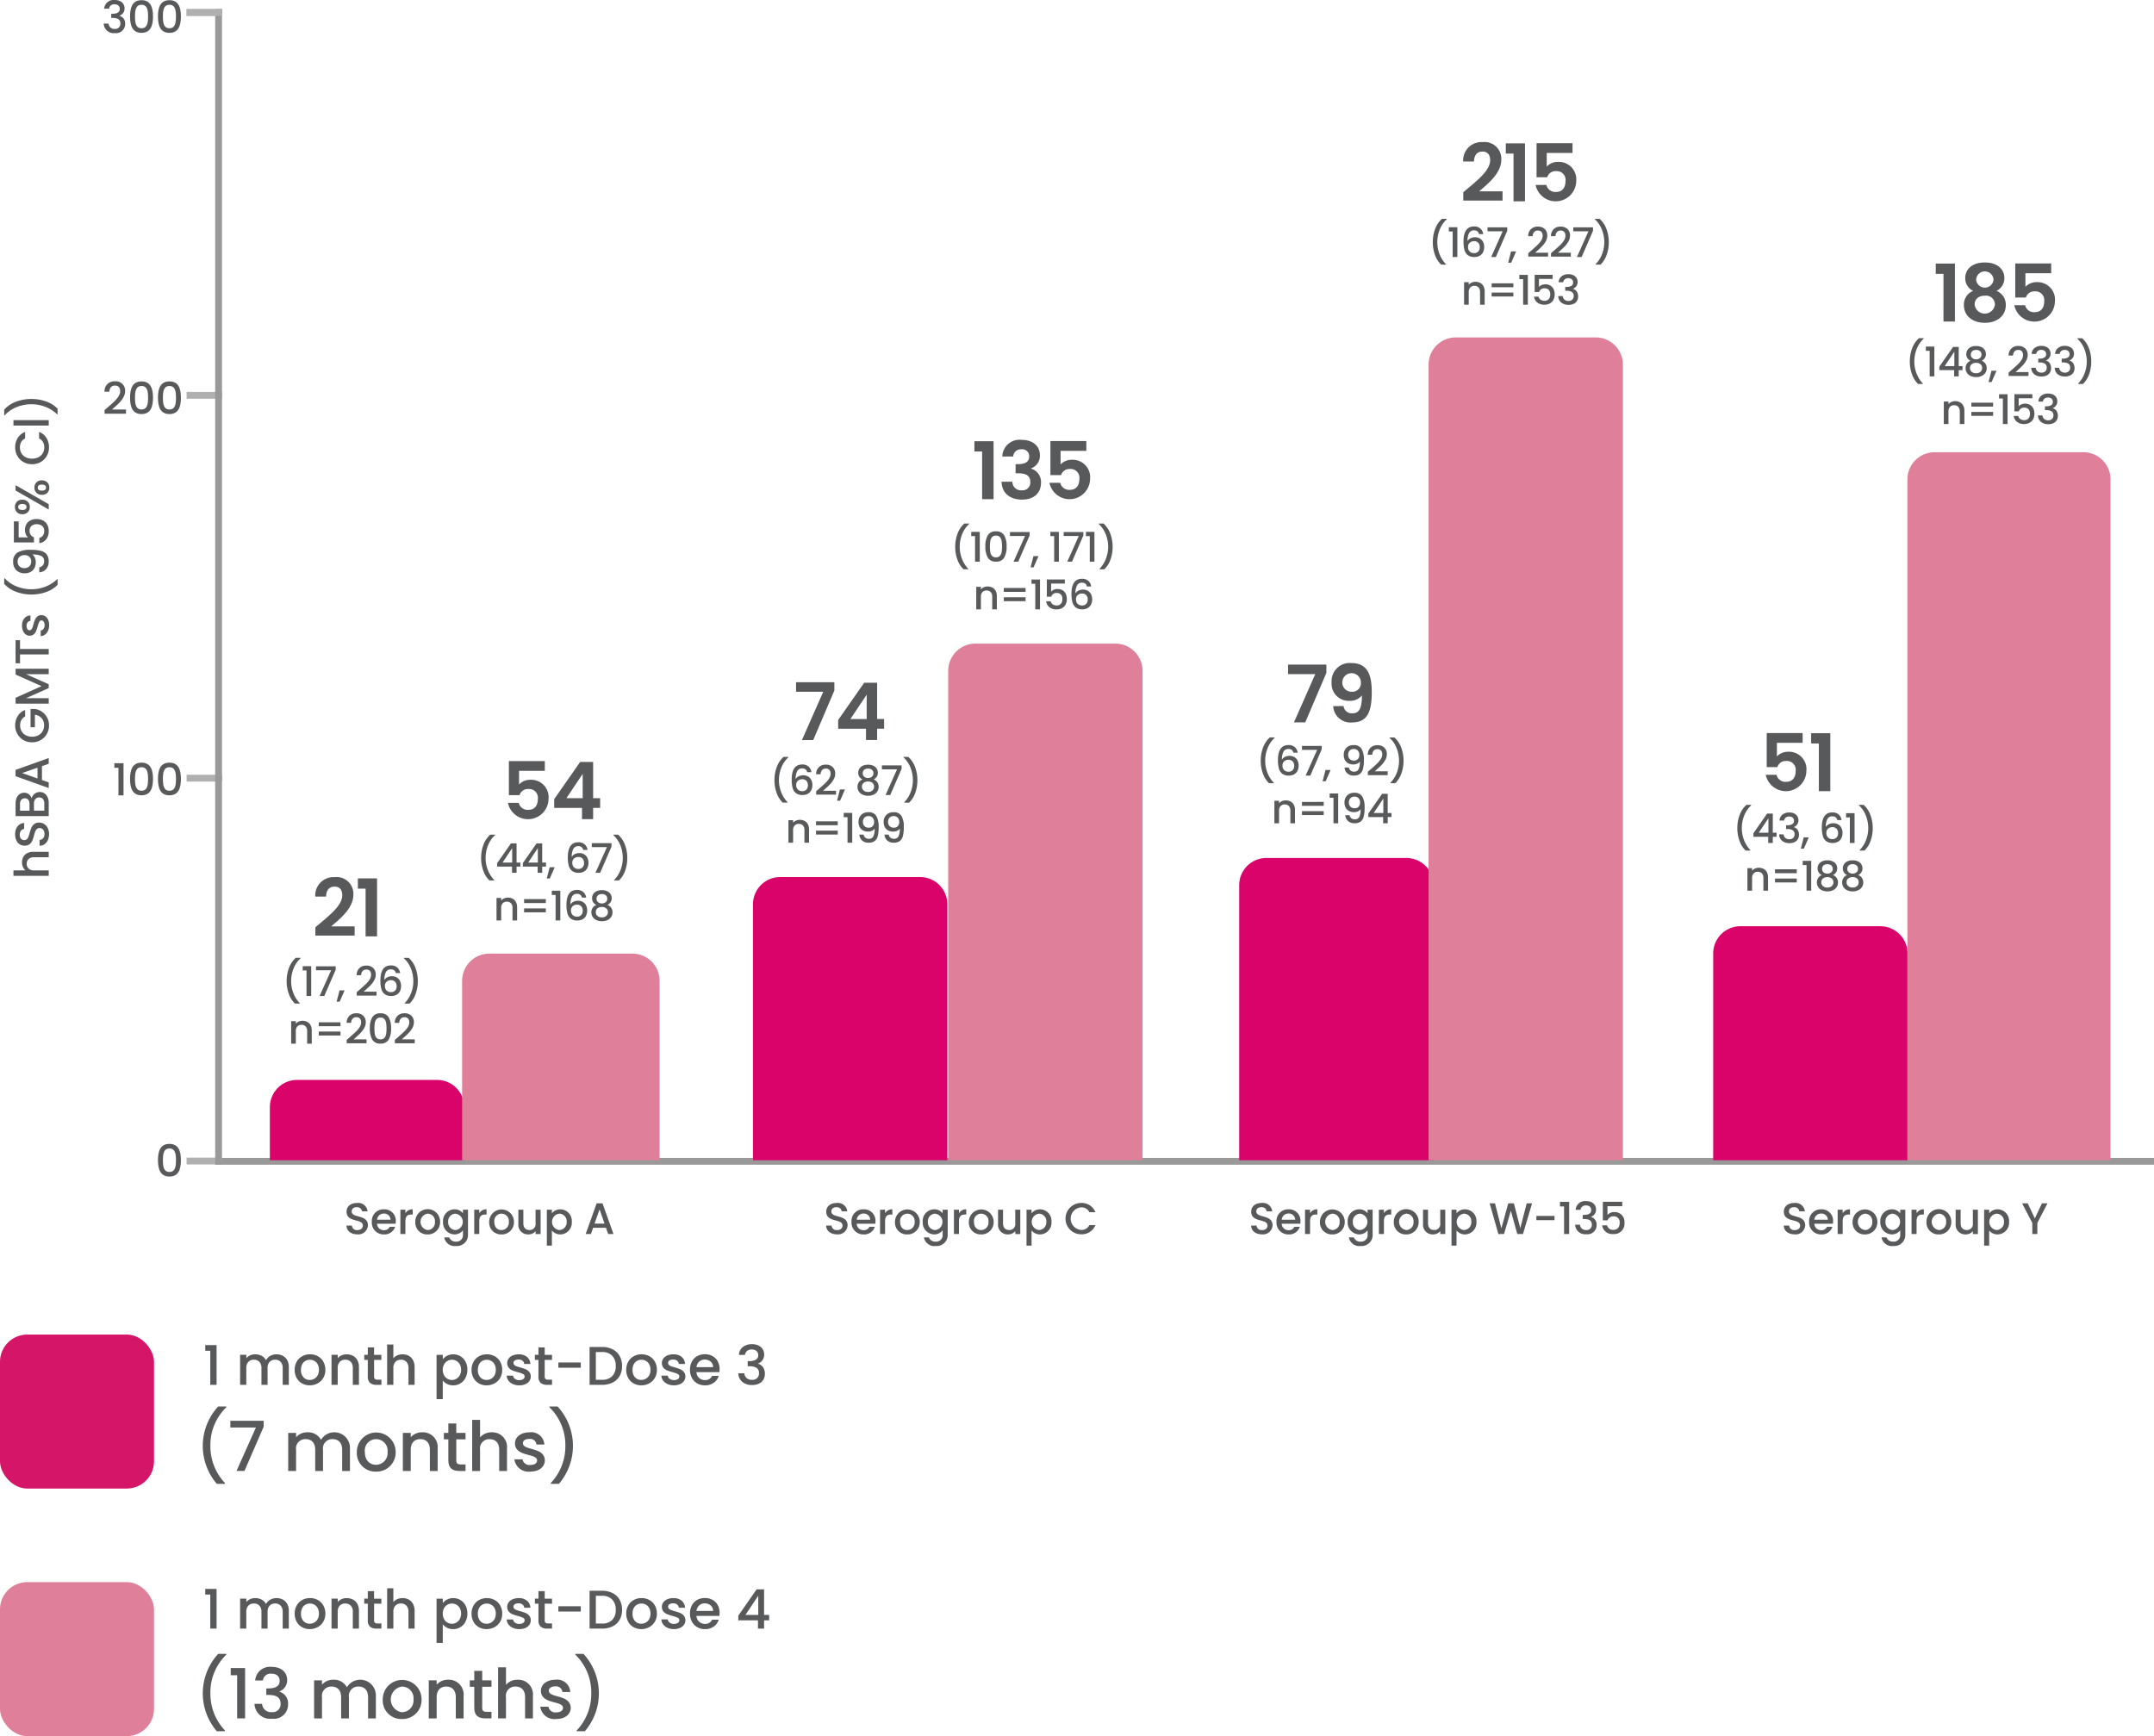 <svg xmlns="http://www.w3.org/2000/svg" width="316.263" height="254.926" viewBox="0 0 316.263 254.926">
  <g id="Group_3857" data-name="Group 3857" transform="translate(-20.771 -2539.176)">
    <g id="Group_3362" data-name="Group 3362" transform="translate(20.771 2539.176)">
      <path id="Path_1976" data-name="Path 1976" d="M2012.2,802.734h283.666" transform="translate(-1980.105 -632.212)" fill="#272727" stroke="#999" stroke-linecap="square" stroke-width="1"/>
      <g id="Serogroup_Y" data-name="Serogroup Y" transform="translate(261.905 176.639)" style="isolation: isolate">
        <g id="Group_3297" data-name="Group 3297" transform="translate(0)" style="isolation: isolate">
          <path id="Path_3542" data-name="Path 3542" d="M2368.216,816.776c-.9,0-1.594-.492-1.594-1.29h.79a.724.724,0,0,0,.8.667c.518,0,.81-.278.81-.661,0-1.089-2.391-.383-2.391-2.042,0-.79.629-1.282,1.548-1.282a1.373,1.373,0,0,1,1.536,1.225h-.816a.7.7,0,0,0-.758-.6c-.427-.014-.758.195-.758.628,0,1.018,2.385.383,2.385,2.029A1.4,1.4,0,0,1,2368.216,816.776Z" transform="translate(-2366.621 -812.168)" fill="#58595b"/>
          <path id="Path_3543" data-name="Path 3543" d="M2374.143,817.294a1.732,1.732,0,0,1-1.782-1.847,1.71,1.71,0,0,1,1.782-1.84,1.665,1.665,0,0,1,1.737,1.756,2.317,2.317,0,0,1-.026.363h-2.728a.981.981,0,0,0,1.017.947.863.863,0,0,0,.842-.5h.8A1.633,1.633,0,0,1,2374.143,817.294Zm-1.01-2.164h1.977a.928.928,0,0,0-1-.9A.972.972,0,0,0,2373.132,815.13Z" transform="translate(-2368.639 -812.674)" fill="#58595b"/>
          <path id="Path_3544" data-name="Path 3544" d="M2379.56,817.236h-.74v-3.571h.74v.519a1.162,1.162,0,0,1,1.069-.577v.765h-.188c-.544,0-.881.227-.881.986Z" transform="translate(-2370.91 -812.674)" fill="#58595b"/>
          <path id="Path_3545" data-name="Path 3545" d="M2383.989,817.294a1.741,1.741,0,0,1-1.788-1.847,1.821,1.821,0,1,1,3.642,0A1.788,1.788,0,0,1,2383.989,817.294Zm0-.641a1.1,1.1,0,0,0,1.1-1.206,1.08,1.08,0,0,0-1.075-1.2,1.214,1.214,0,0,0-.02,2.4Z" transform="translate(-2372.099 -812.674)" fill="#58595b"/>
          <path id="Path_3546" data-name="Path 3546" d="M2390.165,813.607a1.512,1.512,0,0,1,1.238.577v-.519h.746v3.629a1.62,1.62,0,0,1-1.744,1.7,1.565,1.565,0,0,1-1.75-1.264h.733a1,1,0,0,0,1.017.623.952.952,0,0,0,1-1.063v-.6a1.531,1.531,0,0,1-1.238.6,1.728,1.728,0,0,1-1.685-1.86A1.7,1.7,0,0,1,2390.165,813.607Zm.155.642a1.1,1.1,0,0,0-1.082,1.186,1.125,1.125,0,0,0,1.082,1.218,1.209,1.209,0,0,0,0-2.4Z" transform="translate(-2374.306 -812.674)" fill="#58595b"/>
          <path id="Path_3547" data-name="Path 3547" d="M2396.289,817.236h-.738v-3.571h.738v.519a1.164,1.164,0,0,1,1.07-.577v.765h-.188c-.545,0-.882.227-.882.986Z" transform="translate(-2376.792 -812.674)" fill="#58595b"/>
          <path id="Path_3548" data-name="Path 3548" d="M2400.719,817.294a1.741,1.741,0,0,1-1.788-1.847,1.821,1.821,0,1,1,3.641,0A1.788,1.788,0,0,1,2400.719,817.294Zm0-.641a1.1,1.1,0,0,0,1.1-1.206,1.08,1.08,0,0,0-1.076-1.2,1.214,1.214,0,0,0-.02,2.4Z" transform="translate(-2377.981 -812.674)" fill="#58595b"/>
          <path id="Path_3549" data-name="Path 3549" d="M2408.807,817.268h-.739v-.427a1.328,1.328,0,0,1-1.056.479,1.4,1.4,0,0,1-1.471-1.522v-2.1h.732v1.99c0,.654.357.991.894.991a.866.866,0,0,0,.9-.991V813.7h.739Z" transform="translate(-2380.305 -812.705)" fill="#58595b"/>
          <path id="Path_3550" data-name="Path 3550" d="M2413.973,813.607a1.7,1.7,0,0,1,1.678,1.828,1.723,1.723,0,0,1-1.678,1.86,1.612,1.612,0,0,1-1.244-.577v2.216h-.74v-5.268h.74v.525A1.555,1.555,0,0,1,2413.973,813.607Zm-.162.642a1.209,1.209,0,0,0,0,2.4,1.127,1.127,0,0,0,1.089-1.218A1.1,1.1,0,0,0,2413.811,814.249Z" transform="translate(-2382.572 -812.674)" fill="#58595b"/>
          <path id="Path_3551" data-name="Path 3551" d="M2420.59,812.258h.823l1.044,2.21,1.043-2.21h.817l-1.49,2.871v1.633h-.74v-1.633Z" transform="translate(-2385.596 -812.2)" fill="#58595b"/>
        </g>
      </g>
      <g id="Serogroup_W-135" data-name="Serogroup W-135" transform="translate(183.701 176.366)" style="isolation: isolate">
        <g id="Group_3298" data-name="Group 3298" transform="translate(0 0)" style="isolation: isolate">
          <path id="Path_3552" data-name="Path 3552" d="M2247.606,816.776c-.9,0-1.594-.492-1.594-1.29h.79a.724.724,0,0,0,.8.667c.519,0,.81-.278.81-.661,0-1.089-2.391-.383-2.391-2.042,0-.79.629-1.282,1.549-1.282a1.374,1.374,0,0,1,1.536,1.225h-.817a.7.7,0,0,0-.759-.6c-.427-.014-.758.195-.758.628,0,1.018,2.385.383,2.385,2.029A1.4,1.4,0,0,1,2247.606,816.776Z" transform="translate(-2246.012 -811.896)" fill="#58595b"/>
          <path id="Path_3553" data-name="Path 3553" d="M2253.533,817.294a1.732,1.732,0,0,1-1.782-1.847,1.71,1.71,0,0,1,1.782-1.84,1.665,1.665,0,0,1,1.736,1.756,2.317,2.317,0,0,1-.025.363h-2.729a.982.982,0,0,0,1.018.947.865.865,0,0,0,.843-.5h.8A1.631,1.631,0,0,1,2253.533,817.294Zm-1.011-2.164h1.976a.927.927,0,0,0-1-.9A.974.974,0,0,0,2252.522,815.13Z" transform="translate(-2248.03 -812.402)" fill="#58595b"/>
          <path id="Path_3554" data-name="Path 3554" d="M2258.95,817.236h-.739v-3.571h.739v.519a1.162,1.162,0,0,1,1.069-.577v.765h-.188c-.544,0-.881.227-.881.986Z" transform="translate(-2250.301 -812.402)" fill="#58595b"/>
          <path id="Path_3555" data-name="Path 3555" d="M2263.38,817.294a1.741,1.741,0,0,1-1.789-1.847,1.821,1.821,0,1,1,3.642,0A1.788,1.788,0,0,1,2263.38,817.294Zm0-.641a1.1,1.1,0,0,0,1.1-1.206,1.08,1.08,0,0,0-1.076-1.2,1.214,1.214,0,0,0-.019,2.4Z" transform="translate(-2251.49 -812.402)" fill="#58595b"/>
          <path id="Path_3556" data-name="Path 3556" d="M2269.555,813.607a1.514,1.514,0,0,1,1.239.577v-.519h.744v3.629a1.619,1.619,0,0,1-1.742,1.7,1.564,1.564,0,0,1-1.75-1.264h.732a1,1,0,0,0,1.018.623.952.952,0,0,0,1-1.063v-.6a1.535,1.535,0,0,1-1.239.6,1.728,1.728,0,0,1-1.685-1.86A1.7,1.7,0,0,1,2269.555,813.607Zm.156.642a1.1,1.1,0,0,0-1.082,1.186,1.125,1.125,0,0,0,1.082,1.218,1.209,1.209,0,0,0,0-2.4Z" transform="translate(-2253.698 -812.402)" fill="#58595b"/>
          <path id="Path_3557" data-name="Path 3557" d="M2275.679,817.236h-.739v-3.571h.739v.519a1.163,1.163,0,0,1,1.069-.577v.765h-.188c-.543,0-.881.227-.881.986Z" transform="translate(-2256.183 -812.402)" fill="#58595b"/>
          <path id="Path_3558" data-name="Path 3558" d="M2280.109,817.294a1.741,1.741,0,0,1-1.789-1.847,1.822,1.822,0,1,1,3.643,0A1.789,1.789,0,0,1,2280.109,817.294Zm0-.641a1.1,1.1,0,0,0,1.1-1.206,1.08,1.08,0,0,0-1.076-1.2,1.214,1.214,0,0,0-.02,2.4Z" transform="translate(-2257.371 -812.402)" fill="#58595b"/>
          <path id="Path_3559" data-name="Path 3559" d="M2288.2,817.268h-.739v-.427a1.326,1.326,0,0,1-1.056.479,1.4,1.4,0,0,1-1.471-1.522v-2.1h.733v1.99c0,.654.355.991.893.991a.866.866,0,0,0,.9-.991V813.7h.739Z" transform="translate(-2259.696 -812.433)" fill="#58595b"/>
          <path id="Path_3560" data-name="Path 3560" d="M2293.364,813.607a1.694,1.694,0,0,1,1.678,1.828,1.722,1.722,0,0,1-1.678,1.86,1.612,1.612,0,0,1-1.244-.577v2.216h-.738v-5.268h.738v.525A1.557,1.557,0,0,1,2293.364,813.607Zm-.162.642a1.209,1.209,0,0,0,0,2.4,1.126,1.126,0,0,0,1.089-1.218A1.1,1.1,0,0,0,2293.2,814.249Z" transform="translate(-2261.964 -812.402)" fill="#58595b"/>
          <path id="Path_3561" data-name="Path 3561" d="M2300.021,812.258h.784l.933,3.668,1.012-3.668h.829l.939,3.648.939-3.648h.791l-1.335,4.5h-.835l-.946-3.409-1,3.409-.83.007Z" transform="translate(-2265.001 -811.927)" fill="#58595b"/>
          <path id="Path_3562" data-name="Path 3562" d="M2310.6,815.106h2.663v.622H2310.6Z" transform="translate(-2268.721 -812.929)" fill="#58595b"/>
          <path id="Path_3563" data-name="Path 3563" d="M2316.541,812.592h-.6v-.674h1.35v4.724h-.747Z" transform="translate(-2270.597 -811.808)" fill="#58595b"/>
          <path id="Path_3564" data-name="Path 3564" d="M2320.994,811.748c.939,0,1.451.545,1.451,1.231a1.1,1.1,0,0,1-.726,1.069v.026a1.15,1.15,0,0,1,.81,1.212,1.333,1.333,0,0,1-1.517,1.322,1.459,1.459,0,0,1-1.633-1.393h.713a.835.835,0,0,0,.915.777.741.741,0,0,0,.823-.777c0-.622-.4-.836-1.172-.836h-.169v-.609h.174c.668-.006,1.076-.2,1.076-.706,0-.409-.266-.68-.772-.68a.733.733,0,0,0-.8.641h-.72A1.387,1.387,0,0,1,2320.994,811.748Z" transform="translate(-2271.807 -811.748)" fill="#58595b"/>
          <path id="Path_3565" data-name="Path 3565" d="M2328.445,811.9v.648h-2.171v1.29a1.265,1.265,0,0,1,.979-.428,1.439,1.439,0,0,1,1.516,1.574,1.519,1.519,0,0,1-1.633,1.653,1.5,1.5,0,0,1-1.646-1.277h.719a.882.882,0,0,0,.933.661c.635,0,.92-.434.92-1.017a.845.845,0,0,0-.92-.966.854.854,0,0,0-.849.589h-.7V811.9Z" transform="translate(-2273.956 -811.801)" fill="#58595b"/>
        </g>
      </g>
      <g id="Serogroup_C" data-name="Serogroup C" transform="translate(121.304 176.639)" style="isolation: isolate">
        <g id="Group_3299" data-name="Group 3299" transform="translate(0)" style="isolation: isolate">
          <path id="Path_3566" data-name="Path 3566" d="M2151.375,816.776c-.9,0-1.594-.492-1.594-1.29h.79a.723.723,0,0,0,.8.667c.519,0,.81-.278.81-.661,0-1.089-2.39-.383-2.39-2.042,0-.79.629-1.282,1.548-1.282a1.374,1.374,0,0,1,1.537,1.225h-.817a.7.7,0,0,0-.759-.6c-.427-.014-.758.195-.758.628,0,1.018,2.386.383,2.386,2.029A1.4,1.4,0,0,1,2151.375,816.776Z" transform="translate(-2149.781 -812.168)" fill="#58595b"/>
          <path id="Path_3567" data-name="Path 3567" d="M2157.3,817.294a1.732,1.732,0,0,1-1.782-1.847,1.71,1.71,0,0,1,1.782-1.84,1.665,1.665,0,0,1,1.736,1.756,2.288,2.288,0,0,1-.025.363h-2.728a.982.982,0,0,0,1.018.947.864.864,0,0,0,.842-.5h.8A1.632,1.632,0,0,1,2157.3,817.294Zm-1.012-2.164h1.977a.927.927,0,0,0-1-.9A.973.973,0,0,0,2156.292,815.13Z" transform="translate(-2151.799 -812.674)" fill="#58595b"/>
          <path id="Path_3568" data-name="Path 3568" d="M2162.719,817.236h-.739v-3.571h.739v.519a1.163,1.163,0,0,1,1.07-.577v.765h-.189c-.544,0-.881.227-.881.986Z" transform="translate(-2154.07 -812.674)" fill="#58595b"/>
          <path id="Path_3569" data-name="Path 3569" d="M2167.149,817.294a1.741,1.741,0,0,1-1.788-1.847,1.821,1.821,0,1,1,3.642,0A1.789,1.789,0,0,1,2167.149,817.294Zm0-.641a1.1,1.1,0,0,0,1.1-1.206,1.081,1.081,0,0,0-1.076-1.2,1.063,1.063,0,0,0-1.056,1.2C2166.113,816.258,2166.592,816.653,2167.149,816.653Z" transform="translate(-2155.259 -812.674)" fill="#58595b"/>
          <path id="Path_3570" data-name="Path 3570" d="M2173.325,813.607a1.512,1.512,0,0,1,1.239.577v-.519h.745v3.629a1.619,1.619,0,0,1-1.743,1.7,1.565,1.565,0,0,1-1.75-1.264h.732a1,1,0,0,0,1.018.623.952.952,0,0,0,1-1.063v-.6a1.533,1.533,0,0,1-1.239.6,1.727,1.727,0,0,1-1.684-1.86A1.7,1.7,0,0,1,2173.325,813.607Zm.156.642a1.1,1.1,0,0,0-1.082,1.186,1.125,1.125,0,0,0,1.082,1.218,1.209,1.209,0,0,0,0-2.4Z" transform="translate(-2157.467 -812.674)" fill="#58595b"/>
          <path id="Path_3571" data-name="Path 3571" d="M2179.449,817.236h-.739v-3.571h.739v.519a1.162,1.162,0,0,1,1.069-.577v.765h-.187c-.545,0-.881.227-.881.986Z" transform="translate(-2159.952 -812.674)" fill="#58595b"/>
          <path id="Path_3572" data-name="Path 3572" d="M2183.879,817.294a1.741,1.741,0,0,1-1.789-1.847,1.821,1.821,0,1,1,3.642,0A1.788,1.788,0,0,1,2183.879,817.294Zm0-.641a1.1,1.1,0,0,0,1.094-1.206,1.08,1.08,0,0,0-1.075-1.2,1.063,1.063,0,0,0-1.056,1.2C2182.842,816.258,2183.321,816.653,2183.879,816.653Z" transform="translate(-2161.141 -812.674)" fill="#58595b"/>
          <path id="Path_3573" data-name="Path 3573" d="M2191.966,817.268h-.739v-.427a1.327,1.327,0,0,1-1.056.479,1.4,1.4,0,0,1-1.471-1.522v-2.1h.733v1.99c0,.654.356.991.894.991a.866.866,0,0,0,.9-.991V813.7h.739Z" transform="translate(-2163.465 -812.705)" fill="#58595b"/>
          <path id="Path_3574" data-name="Path 3574" d="M2197.133,813.607a1.7,1.7,0,0,1,1.678,1.828,1.723,1.723,0,0,1-1.678,1.86,1.614,1.614,0,0,1-1.245-.577v2.216h-.739v-5.268h.739v.525A1.559,1.559,0,0,1,2197.133,813.607Zm-.162.642a1.209,1.209,0,0,0,0,2.4,1.126,1.126,0,0,0,1.088-1.218A1.1,1.1,0,0,0,2196.971,814.249Z" transform="translate(-2165.732 -812.674)" fill="#58595b"/>
          <path id="Path_3575" data-name="Path 3575" d="M2206.27,812.168a2.145,2.145,0,0,1,2.093,1.354h-.887a1.259,1.259,0,0,0-1.206-.707,1.66,1.66,0,0,0,0,3.311,1.258,1.258,0,0,0,1.206-.705h.887a2.14,2.14,0,0,1-2.093,1.347,2.3,2.3,0,1,1,0-4.6Z" transform="translate(-2168.833 -812.168)" fill="#58595b"/>
        </g>
      </g>
      <g id="Serogroup_A" data-name="Serogroup A" transform="translate(50.874 176.639)" style="isolation: isolate">
        <g id="Group_3300" data-name="Group 3300" style="isolation: isolate">
          <path id="Path_3576" data-name="Path 3576" d="M2042.755,816.776c-.9,0-1.594-.492-1.594-1.29h.791a.722.722,0,0,0,.8.667c.519,0,.811-.278.811-.661,0-1.089-2.391-.383-2.391-2.042,0-.79.627-1.282,1.548-1.282a1.373,1.373,0,0,1,1.536,1.225h-.816a.7.7,0,0,0-.759-.6c-.428-.014-.759.195-.759.628,0,1.018,2.386.383,2.386,2.029A1.4,1.4,0,0,1,2042.755,816.776Z" transform="translate(-2041.161 -812.168)" fill="#58595b"/>
          <path id="Path_3577" data-name="Path 3577" d="M2048.682,817.294a1.733,1.733,0,0,1-1.782-1.847,1.711,1.711,0,0,1,1.782-1.84,1.665,1.665,0,0,1,1.737,1.756,2.26,2.26,0,0,1-.026.363h-2.729a.983.983,0,0,0,1.017.947.864.864,0,0,0,.843-.5h.8A1.632,1.632,0,0,1,2048.682,817.294Zm-1.011-2.164h1.977a.928.928,0,0,0-1-.9A.974.974,0,0,0,2047.671,815.13Z" transform="translate(-2043.179 -812.674)" fill="#58595b"/>
          <path id="Path_3578" data-name="Path 3578" d="M2054.1,817.236h-.738v-3.571h.738v.519a1.163,1.163,0,0,1,1.069-.577v.765h-.188c-.544,0-.881.227-.881.986Z" transform="translate(-2045.45 -812.674)" fill="#58595b"/>
          <path id="Path_3579" data-name="Path 3579" d="M2058.53,817.294a1.741,1.741,0,0,1-1.789-1.847,1.821,1.821,0,1,1,3.641,0A1.788,1.788,0,0,1,2058.53,817.294Zm0-.641a1.1,1.1,0,0,0,1.095-1.206,1.08,1.08,0,0,0-1.076-1.2,1.214,1.214,0,0,0-.019,2.4Z" transform="translate(-2046.639 -812.674)" fill="#58595b"/>
          <path id="Path_3580" data-name="Path 3580" d="M2064.705,813.607a1.512,1.512,0,0,1,1.238.577v-.519h.745v3.629a1.619,1.619,0,0,1-1.743,1.7,1.563,1.563,0,0,1-1.749-1.264h.732a1,1,0,0,0,1.017.623.951.951,0,0,0,1-1.063v-.6a1.533,1.533,0,0,1-1.238.6,1.728,1.728,0,0,1-1.684-1.86A1.7,1.7,0,0,1,2064.705,813.607Zm.156.642a1.1,1.1,0,0,0-1.083,1.186,1.126,1.126,0,0,0,1.083,1.218,1.209,1.209,0,0,0,0-2.4Z" transform="translate(-2048.847 -812.674)" fill="#58595b"/>
          <path id="Path_3581" data-name="Path 3581" d="M2070.829,817.236h-.739v-3.571h.739v.519a1.163,1.163,0,0,1,1.069-.577v.765h-.188c-.544,0-.881.227-.881.986Z" transform="translate(-2051.333 -812.674)" fill="#58595b"/>
          <path id="Path_3582" data-name="Path 3582" d="M2075.259,817.294a1.741,1.741,0,0,1-1.788-1.847,1.821,1.821,0,1,1,3.642,0A1.789,1.789,0,0,1,2075.259,817.294Zm0-.641a1.1,1.1,0,0,0,1.1-1.206,1.08,1.08,0,0,0-1.075-1.2,1.063,1.063,0,0,0-1.057,1.2C2074.222,816.258,2074.7,816.653,2075.259,816.653Z" transform="translate(-2052.521 -812.674)" fill="#58595b"/>
          <path id="Path_3583" data-name="Path 3583" d="M2083.346,817.268h-.738v-.427a1.328,1.328,0,0,1-1.056.479,1.4,1.4,0,0,1-1.472-1.522v-2.1h.732v1.99c0,.654.356.991.894.991a.866.866,0,0,0,.9-.991V813.7h.738Z" transform="translate(-2054.845 -812.705)" fill="#58595b"/>
          <path id="Path_3584" data-name="Path 3584" d="M2088.514,813.607a1.7,1.7,0,0,1,1.679,1.828,1.723,1.723,0,0,1-1.679,1.86,1.613,1.613,0,0,1-1.244-.577v2.216h-.739v-5.268h.739v.525A1.557,1.557,0,0,1,2088.514,813.607Zm-.162.642a1.209,1.209,0,0,0,0,2.4,1.126,1.126,0,0,0,1.089-1.218A1.1,1.1,0,0,0,2088.352,814.249Z" transform="translate(-2057.113 -812.674)" fill="#58595b"/>
          <path id="Path_3585" data-name="Path 3585" d="M2098.3,815.838h-1.885l-.324.92h-.771l1.614-4.51h.856l1.614,4.51h-.778Zm-.939-2.7-.739,2.093h1.471Z" transform="translate(-2060.203 -812.196)" fill="#58595b"/>
        </g>
      </g>
      <path id="Path_1977" data-name="Path 1977" d="M2005.729,542.574h4.2" transform="translate(-1977.829 -540.742)" fill="#515151" stroke="#b0b0b0" stroke-linecap="square" stroke-width="1"/>
      <path id="Path_1978" data-name="Path 1978" d="M2005.729,629.273h4.2" transform="translate(-1977.829 -571.224)" fill="#515151" stroke="#b0b0b0" stroke-linecap="square" stroke-width="1"/>
      <path id="Path_1980" data-name="Path 1980" d="M2005.729,715.971h4.2" transform="translate(-1977.829 -601.707)" fill="#515151" stroke="#b0b0b0" stroke-linecap="square" stroke-width="1"/>
      <path id="Path_1980-2" data-name="Path 1980" d="M2005.729,802.67h4.2" transform="translate(-1977.829 -632.19)" fill="#515151" stroke="#b0b0b0" stroke-linecap="square" stroke-width="1"/>
      <path id="Path_1982" data-name="Path 1982" d="M2012.2,711.263V542.574" transform="translate(-1980.105 -540.742)" fill="none" stroke="#999" stroke-linecap="square" stroke-width="1"/>
      <g id="_0" data-name=" 0" transform="translate(23.195 167.963)" style="isolation: isolate">
        <g id="Group_3302" data-name="Group 3302" transform="translate(0)" style="isolation: isolate">
          <path id="Path_3598" data-name="Path 3598" d="M2000.156,798.788c1.322,0,1.685,1.037,1.685,2.385,0,1.374-.363,2.411-1.685,2.411s-1.684-1.037-1.684-2.411C1998.472,799.825,1998.834,798.788,2000.156,798.788Zm0,.674c-.862,0-.958.829-.958,1.711,0,.927.1,1.737.958,1.737s.959-.81.959-1.737C2001.115,800.291,2001.018,799.462,2000.156,799.462Z" transform="translate(-1998.472 -798.788)" fill="#58595b"/>
        </g>
      </g>
      <g id="_40" data-name=" 40" transform="translate(16.788 111.984)" style="isolation: isolate">
        <g id="Group_3303" data-name="Group 3303" style="isolation: isolate">
          <path id="Path_3599" data-name="Path 3599" d="M1989.194,713.259h-.6v-.674h1.347v4.724h-.745Z" transform="translate(-1988.592 -712.501)" fill="#58595b"/>
          <path id="Path_3600" data-name="Path 3600" d="M1993.836,712.455c1.322,0,1.685,1.037,1.685,2.385,0,1.374-.363,2.411-1.685,2.411s-1.686-1.038-1.686-2.411C1992.15,713.492,1992.514,712.455,1993.836,712.455Zm0,.674c-.862,0-.959.829-.959,1.711,0,.927.1,1.737.959,1.737s.959-.81.959-1.737C1994.794,713.958,1994.7,713.129,1993.836,713.129Z" transform="translate(-1989.843 -712.455)" fill="#58595b"/>
          <path id="Path_3601" data-name="Path 3601" d="M2000.156,712.455c1.322,0,1.685,1.037,1.685,2.385,0,1.374-.363,2.411-1.685,2.411s-1.685-1.038-1.685-2.411C1998.471,713.492,1998.834,712.455,2000.156,712.455Zm0,.674c-.863,0-.959.829-.959,1.711,0,.927.1,1.737.959,1.737s.959-.81.959-1.737C2001.115,713.958,2001.017,713.129,2000.156,713.129Z" transform="translate(-1992.065 -712.455)" fill="#58595b"/>
        </g>
      </g>
      <g id="_80" data-name=" 80" transform="translate(15.348 55.992)" style="isolation: isolate">
        <g id="Group_3304" data-name="Group 3304" transform="translate(0)" style="isolation: isolate">
          <path id="Path_3602" data-name="Path 3602" d="M1986.377,630.32c1.115-.978,2.287-1.834,2.287-2.76,0-.492-.213-.83-.765-.83-.518,0-.8.363-.816.895h-.713a1.433,1.433,0,0,1,1.524-1.522,1.359,1.359,0,0,1,1.5,1.425c0,1.147-1.167,2.022-1.925,2.715h2.054v.617h-3.149Z" transform="translate(-1986.371 -626.102)" fill="#58595b"/>
          <path id="Path_3603" data-name="Path 3603" d="M1993.836,626.121c1.322,0,1.685,1.037,1.685,2.385,0,1.374-.363,2.411-1.685,2.411s-1.685-1.037-1.685-2.411C1992.151,627.158,1992.514,626.121,1993.836,626.121Zm0,.674c-.861,0-.959.829-.959,1.711,0,.927.1,1.737.959,1.737s.959-.81.959-1.737C1994.8,627.624,1994.7,626.795,1993.836,626.795Z" transform="translate(-1988.403 -626.109)" fill="#58595b"/>
          <path id="Path_3604" data-name="Path 3604" d="M2000.156,626.121c1.322,0,1.685,1.037,1.685,2.385,0,1.374-.363,2.411-1.685,2.411s-1.685-1.037-1.685-2.411C1998.471,627.158,1998.834,626.121,2000.156,626.121Zm0,.674c-.863,0-.959.829-.959,1.711,0,.927.1,1.737.959,1.737s.959-.81.959-1.737C2001.115,627.624,2001.017,626.795,2000.156,626.795Z" transform="translate(-1990.625 -626.109)" fill="#58595b"/>
        </g>
      </g>
      <g id="_100" data-name=" 100" transform="translate(15.225 0)" style="isolation: isolate">
        <g id="Group_3305" data-name="Group 3305" style="isolation: isolate">
          <path id="Path_3605" data-name="Path 3605" d="M1987.795,539.748c.94,0,1.451.545,1.451,1.231a1.1,1.1,0,0,1-.725,1.069v.026a1.15,1.15,0,0,1,.81,1.212,1.333,1.333,0,0,1-1.516,1.322,1.458,1.458,0,0,1-1.633-1.393h.713a.835.835,0,0,0,.913.777.742.742,0,0,0,.824-.777c0-.622-.4-.836-1.173-.836h-.168v-.61h.174c.667-.006,1.075-.2,1.075-.706,0-.408-.265-.68-.771-.68a.733.733,0,0,0-.8.641h-.72A1.386,1.386,0,0,1,1987.795,539.748Z" transform="translate(-1986.181 -539.748)" fill="#58595b"/>
          <path id="Path_3606" data-name="Path 3606" d="M1993.836,539.788c1.322,0,1.685,1.037,1.685,2.385,0,1.374-.363,2.411-1.685,2.411s-1.686-1.037-1.686-2.411C1992.15,540.825,1992.514,539.788,1993.836,539.788Zm0,.674c-.862,0-.959.829-.959,1.711,0,.927.1,1.737.959,1.737s.959-.81.959-1.737C1994.794,541.291,1994.7,540.462,1993.836,540.462Z" transform="translate(-1988.28 -539.762)" fill="#58595b"/>
          <path id="Path_3607" data-name="Path 3607" d="M2000.155,539.788c1.322,0,1.685,1.037,1.685,2.385,0,1.374-.363,2.411-1.685,2.411s-1.685-1.037-1.685-2.411C1998.471,540.825,1998.833,539.788,2000.155,539.788Zm0,.674c-.862,0-.959.829-.959,1.711,0,.927.1,1.737.959,1.737s.959-.81.959-1.737C2001.115,541.291,2001.017,540.462,2000.155,540.462Z" transform="translate(-1990.502 -539.762)" fill="#58595b"/>
        </g>
      </g>
      <path id="Path_1977-2" data-name="Path 1977" d="M2005.729,542.574h4.2" transform="translate(-1977.829 -540.742)" fill="#515151" stroke="#b0b0b0" stroke-linecap="square" stroke-width="1"/>
      <path id="Bar-gsk-Serogroup-A-" d="M4,0H24.534a4,4,0,0,1,4,4v7.8a0,0,0,0,1,0,0H0a0,0,0,0,1,0,0V4A4,4,0,0,1,4,0Z" transform="translate(39.624 158.569)" fill="#d90369"/>
      <path id="Bar-gsk-Serogroup-A--4" d="M4,0H24.995a4,4,0,0,1,4,4V30.345a0,0,0,0,1,0,0H0a0,0,0,0,1,0,0V4A4,4,0,0,1,4,0Z" transform="translate(67.85 140.025)" fill="#df7f9a"/>
      <path id="Bar-gsk-Serogroup-A--5" d="M4,0H24.534a4,4,0,0,1,4,4V41.59a0,0,0,0,1,0,0H0a0,0,0,0,1,0,0V4A4,4,0,0,1,4,0Z" transform="translate(110.558 128.78)" fill="#d90369"/>
      <path id="Bar-gsk-Serogroup-A--6" d="M4,0H24.534a4,4,0,0,1,4,4V75.863a0,0,0,0,1,0,0H0a0,0,0,0,1,0,0V4A4,4,0,0,1,4,0Z" transform="translate(139.222 94.506)" fill="#df7f9a"/>
      <path id="Bar-gsk-Serogroup-A--2" d="M4,0H24.534a4,4,0,0,1,4,4V44.389a0,0,0,0,1,0,0H0a0,0,0,0,1,0,0V4A4,4,0,0,1,4,0Z" transform="translate(181.946 125.981)" fill="#d90369"/>
      <path id="Bar-gsk-Serogroup-A--7" d="M4,0H24.534a4,4,0,0,1,4,4V120.825a0,0,0,0,1,0,0H0a0,0,0,0,1,0,0V4A4,4,0,0,1,4,0Z" transform="translate(209.751 49.545)" fill="#df7f9a"/>
      <path id="Bar-gsk-Serogroup-A--3" d="M4,0H24.534a4,4,0,0,1,4,4V34.366a0,0,0,0,1,0,0H0a0,0,0,0,1,0,0V4A4,4,0,0,1,4,0Z" transform="translate(251.541 136.004)" fill="#d90369"/>
      <path id="Bar-gsk-Serogroup-A--8" d="M4,0H25.827a4,4,0,0,1,4,4v99.967a0,0,0,0,1,0,0H0a0,0,0,0,1,0,0V4A4,4,0,0,1,4,0Z" transform="translate(280.055 66.403)" fill="#df7f9a"/>
      <g id="_97_2" data-name=" 97 2" transform="translate(259.259 107.638)" style="isolation: isolate">
        <g id="Group_3323" data-name="Group 3323" transform="translate(0)" style="isolation: isolate">
          <path id="Path_3722" data-name="Path 3722" d="M2370.967,701.042v1.436h-3.782v2a2.219,2.219,0,0,1,1.669-.689,2.561,2.561,0,0,1,2.662,2.813,3.014,3.014,0,0,1-5.965.573h1.587a1.332,1.332,0,0,0,1.413,1.027c.958,0,1.389-.677,1.389-1.576a1.293,1.293,0,0,0-1.4-1.482,1.271,1.271,0,0,0-1.284.9h-1.564v-5Z" transform="translate(-2365.551 -701.042)" fill="#58595b"/>
          <path id="Path_3723" data-name="Path 3723" d="M2376.96,702.584h-1.132v-1.506h2.814v8.511h-1.682Z" transform="translate(-2369.164 -701.055)" fill="#58595b"/>
        </g>
      </g>
      <g id="_97_3" data-name=" 97 3" transform="translate(74.577 111.753)" style="isolation: isolate">
        <g id="Group_3324" data-name="Group 3324" style="isolation: isolate">
          <path id="Path_3724" data-name="Path 3724" d="M2085.333,708.042v1.436h-3.782v2a2.219,2.219,0,0,1,1.67-.689,2.56,2.56,0,0,1,2.661,2.813,3.014,3.014,0,0,1-5.965.573h1.587a1.332,1.332,0,0,0,1.413,1.027c.957,0,1.39-.677,1.39-1.576a1.294,1.294,0,0,0-1.4-1.482,1.272,1.272,0,0,0-1.284.9h-1.565v-5Z" transform="translate(-2079.917 -708.042)" fill="#58595b"/>
          <path id="Path_3725" data-name="Path 3725" d="M2094.478,714.988h-4.085V713.7l3.817-5.464h1.9v5.323h1.028v1.425h-1.028v1.658h-1.635Zm.1-1.425v-3.572l-2.393,3.572Z" transform="translate(-2083.6 -708.111)" fill="#58595b"/>
        </g>
      </g>
      <g id="_96_2" data-name=" 96 2" transform="translate(143.069 64.589)" style="isolation: isolate">
        <g id="Group_3325" data-name="Group 3325" transform="translate(0)" style="isolation: isolate">
          <path id="Path_3726" data-name="Path 3726" d="M2187.564,638.584h-1.132v-1.506h2.813v8.511h-1.681Z" transform="translate(-2186.432 -636.88)" fill="#58595b"/>
          <path id="Path_3727" data-name="Path 3727" d="M2195.523,636.772c1.751,0,2.685.993,2.685,2.253a1.973,1.973,0,0,1-1.284,1.926V641a2.027,2.027,0,0,1,1.436,2.125c0,1.39-.98,2.417-2.767,2.417-1.68,0-2.953-.84-3.023-2.627h1.588a1.274,1.274,0,0,0,1.4,1.261,1.129,1.129,0,0,0,1.238-1.191c0-.958-.608-1.308-1.822-1.308h-.339v-1.342h.339c.957,0,1.658-.268,1.658-1.109a1.011,1.011,0,0,0-1.156-1.063,1.106,1.106,0,0,0-1.191,1.05h-1.6A2.526,2.526,0,0,1,2195.523,636.772Z" transform="translate(-2188.59 -636.772)" fill="#58595b"/>
          <path id="Path_3728" data-name="Path 3728" d="M2208.84,637.042v1.436h-3.782v2a2.219,2.219,0,0,1,1.67-.689,2.561,2.561,0,0,1,2.661,2.813,3.014,3.014,0,0,1-5.965.573h1.587a1.331,1.331,0,0,0,1.413,1.027c.957,0,1.389-.677,1.389-1.576a1.293,1.293,0,0,0-1.4-1.482,1.272,1.272,0,0,0-1.284.9h-1.564v-5Z" transform="translate(-2192.406 -636.867)" fill="#58595b"/>
        </g>
      </g>
      <g id="Group_3327" data-name="Group 3327" transform="translate(214.836 20.861)" style="isolation: isolate">
        <g id="Group_3326" data-name="Group 3326" style="isolation: isolate">
          <path id="Path_3729" data-name="Path 3729" d="M2295.584,575.157c1.927-1.634,3.946-3.14,3.946-4.7,0-.759-.338-1.273-1.144-1.273-.782,0-1.215.56-1.226,1.46h-1.588a2.676,2.676,0,0,1,2.837-2.849,2.459,2.459,0,0,1,2.756,2.568c0,1.973-1.9,3.514-3.257,4.659h3.443v1.354h-5.767Z" transform="translate(-2295.572 -567.79)" fill="#58595b"/>
          <path id="Path_3730" data-name="Path 3730" d="M2306.353,569.584h-1.132v-1.506h2.813v8.511h-1.681Z" transform="translate(-2298.965 -567.891)" fill="#58595b"/>
          <path id="Path_3731" data-name="Path 3731" d="M2317.387,568.042v1.436H2313.6v2a2.219,2.219,0,0,1,1.67-.689,2.561,2.561,0,0,1,2.662,2.813,3.014,3.014,0,0,1-5.965.573h1.587a1.331,1.331,0,0,0,1.413,1.027c.957,0,1.389-.677,1.389-1.576a1.293,1.293,0,0,0-1.4-1.482,1.27,1.27,0,0,0-1.283.9h-1.565v-5Z" transform="translate(-2301.337 -567.878)" fill="#58595b"/>
        </g>
      </g>
      <g id="Group_3329" data-name="Group 3329" transform="translate(284.22 38.541)" style="isolation: isolate">
        <g id="Group_3328" data-name="Group 3328" transform="translate(0)" style="isolation: isolate">
          <path id="Path_3732" data-name="Path 3732" d="M2405.363,595.584h-1.133v-1.506h2.813v8.511h-1.681Z" transform="translate(-2404.23 -593.914)" fill="#58595b"/>
          <path id="Path_3733" data-name="Path 3733" d="M2410.8,596.114c0-1.225.935-2.288,2.872-2.288s2.873,1.074,2.873,2.288a2.046,2.046,0,0,1-1.157,1.88,2.178,2.178,0,0,1,1.367,2.09c0,1.622-1.331,2.6-3.083,2.6s-3.07-.981-3.07-2.6a2.155,2.155,0,0,1,1.365-2.09A2,2,0,0,1,2410.8,596.114Zm1.377,3.9a1.5,1.5,0,0,0,2.978,0,1.3,1.3,0,0,0-1.483-1.307C2412.82,598.707,2412.178,599.149,2412.178,600.014Zm2.779-3.666a1.28,1.28,0,0,0-2.557.012,1.284,1.284,0,0,0,2.557-.012Z" transform="translate(-2406.471 -593.826)" fill="#58595b"/>
          <path id="Path_3734" data-name="Path 3734" d="M2427.431,594.042v1.436h-3.783v2a2.22,2.22,0,0,1,1.669-.689,2.561,2.561,0,0,1,2.662,2.813,3.014,3.014,0,0,1-5.966.573h1.588a1.332,1.332,0,0,0,1.413,1.027c.957,0,1.389-.677,1.389-1.576a1.293,1.293,0,0,0-1.4-1.482,1.273,1.273,0,0,0-1.284.9h-1.564v-5Z" transform="translate(-2410.483 -593.902)" fill="#58595b"/>
        </g>
      </g>
      <g id="Group_3331" data-name="Group 3331" transform="translate(46.293 128.793)" style="isolation: isolate">
        <g id="Group_3330" data-name="Group 3330" style="isolation: isolate">
          <path id="Path_3735" data-name="Path 3735" d="M2038.734,743.156c1.926-1.634,3.946-3.14,3.946-4.7,0-.759-.339-1.273-1.145-1.273-.782,0-1.214.56-1.226,1.46h-1.588a2.676,2.676,0,0,1,2.837-2.849,2.458,2.458,0,0,1,2.755,2.568c0,1.973-1.9,3.514-3.258,4.659h3.444v1.354h-5.768Z" transform="translate(-2038.722 -735.79)" fill="#58595b"/>
          <path id="Path_3736" data-name="Path 3736" d="M2049.5,737.584h-1.132v-1.506h2.813v8.511H2049.5Z" transform="translate(-2042.114 -735.891)" fill="#58595b"/>
        </g>
      </g>
      <g id="Group_3333" data-name="Group 3333" transform="translate(116.88 100.176)" style="isolation: isolate">
        <g id="Group_3332" data-name="Group 3332" transform="translate(0 0)" style="isolation: isolate">
          <path id="Path_3737" data-name="Path 3737" d="M2150.127,690.114v1.214l-3.105,7.274h-1.658l3.129-7.087H2144.5v-1.4Z" transform="translate(-2144.5 -690.114)" fill="#58595b"/>
          <path id="Path_3738" data-name="Path 3738" d="M2158.126,696.988h-4.086V695.7l3.818-5.464h1.9v5.323h1.027v1.425h-1.027v1.658h-1.635Zm.1-1.425v-3.572l-2.393,3.572Z" transform="translate(-2147.854 -690.158)" fill="#58595b"/>
        </g>
      </g>
      <g id="Group_3335" data-name="Group 3335" transform="translate(189.122 97.361)" style="isolation: isolate">
        <g id="Group_3334" data-name="Group 3334" style="isolation: isolate">
          <path id="Path_3739" data-name="Path 3739" d="M2261.541,686.114v1.214l-3.105,7.274h-1.658l3.129-7.087h-3.992v-1.4Z" transform="translate(-2255.914 -685.892)" fill="#58595b"/>
          <path id="Path_3740" data-name="Path 3740" d="M2267.529,692.088a1.207,1.207,0,0,0,1.319,1.062c.957,0,1.377-.712,1.377-2.626a2.2,2.2,0,0,1-1.8.793,2.511,2.511,0,0,1-2.65-2.719,2.649,2.649,0,0,1,2.872-2.826c2.311,0,3.024,1.565,3.024,4.261,0,2.9-.642,4.46-2.9,4.46a2.54,2.54,0,0,1-2.767-2.4Zm2.544-3.479a1.366,1.366,0,1,0-1.308,1.378A1.252,1.252,0,0,0,2270.073,688.609Z" transform="translate(-2259.382 -685.772)" fill="#58595b"/>
        </g>
      </g>
      <g id="Group_3592" data-name="Group 3592" transform="translate(0 192.344)">
        <rect id="Rectangle" width="22.613" height="22.613" rx="4" transform="translate(0 3.617)" fill="#d41568"/>
        <rect id="Rectangle_Copy_2" data-name="Rectangle Copy 2" width="22.613" height="22.613" rx="4" transform="translate(0 39.969)" fill="#df7f9a"/>
        <g id="MENVEO-primed_95_C" data-name="MENVEO-primed 95 C" transform="translate(29.775 14.177)" style="isolation: isolate">
          <g id="Group_3263" data-name="Group 3263" transform="translate(0 0)" style="isolation: isolate">
            <path id="Path_3337" data-name="Path 3337" d="M2498.569,298.684a8.555,8.555,0,0,1,.2-11.36h1.2v.113a7.7,7.7,0,0,0-2.343,5.668,7.826,7.826,0,0,0,2.141,5.466v.113Z" transform="translate(-2496.51 -287.324)" fill="#58595b"/>
            <path id="Path_3338" data-name="Path 3338" d="M2505.389,289.4v.862l-2.82,6.5H2501.4l2.85-6.379H2500.5V289.4Z" transform="translate(-2496.45 -287.293)" fill="#58595b"/>
            <path id="Path_3339" data-name="Path 3339" d="M2516.791,293.618c0-1.025-.56-1.552-1.4-1.552a1.356,1.356,0,0,0-1.412,1.552v3.123h-1.146v-3.123c0-1.025-.556-1.552-1.4-1.552a1.354,1.354,0,0,0-1.408,1.552v3.123h-1.158v-5.588h1.158v.639a2.125,2.125,0,0,1,1.653-.73,2.154,2.154,0,0,1,2.007,1.1,2.292,2.292,0,0,1,4.25,1.279v3.3h-1.145Z" transform="translate(-2496.327 -287.269)" fill="#58595b"/>
            <path id="Path_3340" data-name="Path 3340" d="M2521.6,296.833a2.724,2.724,0,0,1-2.8-2.891,2.85,2.85,0,1,1,5.7,0A2.8,2.8,0,0,1,2521.6,296.833Zm0-1a1.722,1.722,0,0,0,1.714-1.888,1.69,1.69,0,0,0-1.683-1.875,1.664,1.664,0,0,0-1.654,1.875C2519.977,295.21,2520.727,295.829,2521.6,295.829Z" transform="translate(-2496.182 -287.269)" fill="#58595b"/>
            <path id="Path_3341" data-name="Path 3341" d="M2529.425,293.618c0-1.025-.557-1.552-1.4-1.552s-1.409.527-1.409,1.552v3.123h-1.158v-5.588h1.158v.639a2.143,2.143,0,0,1,1.662-.73,2.175,2.175,0,0,1,2.291,2.383v3.3h-1.146Z" transform="translate(-2496.083 -287.269)" fill="#58595b"/>
            <path id="Path_3342" data-name="Path 3342" d="M2532.049,292.116h-.659v-.944h.659v-1.389h1.166v1.389h1.359v.944h-1.359v3.093c0,.416.164.589.649.589h.709v.963h-.911c-1,0-1.613-.416-1.613-1.551Z" transform="translate(-2495.996 -287.288)" fill="#58595b"/>
            <path id="Path_3343" data-name="Path 3343" d="M2535.489,289.264h1.157v2.565a2.213,2.213,0,0,1,1.734-.74,2.154,2.154,0,0,1,2.22,2.383v3.3h-1.146v-3.123c0-1.025-.556-1.552-1.4-1.552a1.354,1.354,0,0,0-1.41,1.552v3.123h-1.157Z" transform="translate(-2495.935 -287.295)" fill="#58595b"/>
            <path id="Path_3344" data-name="Path 3344" d="M2543.923,296.833a2.107,2.107,0,0,1-2.333-1.805h1.2a1.018,1.018,0,0,0,1.115.832c.669,0,1.024-.284,1.024-.67,0-1.095-3.244-.467-3.244-2.516,0-.893.831-1.611,2.15-1.611a1.916,1.916,0,0,1,2.16,1.794h-1.157a.924.924,0,0,0-1.044-.822c-.619,0-.944.254-.944.63,0,1.125,3.156.5,3.216,2.515C2546.062,296.124,2545.241,296.833,2543.923,296.833Z" transform="translate(-2495.845 -287.269)" fill="#58595b"/>
            <path id="Path_3345" data-name="Path 3345" d="M2546.862,298.684v-.113a7.83,7.83,0,0,0,2.141-5.466,7.7,7.7,0,0,0-2.343-5.668v-.113h1.2a8.555,8.555,0,0,1,.2,11.36Z" transform="translate(-2495.77 -287.324)" fill="#58595b"/>
          </g>
        </g>
        <g id="MENVEO-primed_95_C-2" data-name="MENVEO-primed 95 C" transform="translate(29.775 50.507)" style="isolation: isolate">
          <g id="Group_3264" data-name="Group 3264" transform="translate(0 0)" style="isolation: isolate">
            <path id="Path_3361" data-name="Path 3361" d="M2498.569,337.441a8.554,8.554,0,0,1,.2-11.359h1.2v.112a7.7,7.7,0,0,0-2.343,5.669,7.827,7.827,0,0,0,2.141,5.466v.112Z" transform="translate(-2496.51 -326.082)" fill="#58595b"/>
            <path id="Path_3362" data-name="Path 3362" d="M2501.494,329.186h-.943v-1.055h2.108v7.393h-1.166Z" transform="translate(-2496.45 -326.052)" fill="#58595b"/>
            <path id="Path_3363" data-name="Path 3363" d="M2506.516,327.961c1.47,0,2.271.852,2.271,1.927a1.728,1.728,0,0,1-1.135,1.673v.041a1.8,1.8,0,0,1,1.268,1.9,2.087,2.087,0,0,1-2.374,2.069,2.283,2.283,0,0,1-2.556-2.18h1.117a1.3,1.3,0,0,0,1.428,1.217,1.161,1.161,0,0,0,1.289-1.217c0-.974-.629-1.309-1.836-1.309h-.263v-.954H2506c1.044-.01,1.683-.314,1.683-1.105,0-.639-.415-1.065-1.208-1.065a1.149,1.149,0,0,0-1.257,1h-1.126A2.169,2.169,0,0,1,2506.516,327.961Z" transform="translate(-2496.399 -326.054)" fill="#58595b"/>
            <path id="Path_3364" data-name="Path 3364" d="M2520.542,332.376c0-1.025-.559-1.552-1.4-1.552a1.355,1.355,0,0,0-1.412,1.552V335.5h-1.146v-3.123c0-1.025-.556-1.552-1.4-1.552a1.354,1.354,0,0,0-1.409,1.552V335.5h-1.158v-5.588h1.158v.639a2.125,2.125,0,0,1,1.653-.731,2.154,2.154,0,0,1,2.007,1.105,2.291,2.291,0,0,1,4.249,1.279v3.3h-1.145Z" transform="translate(-2496.273 -326.027)" fill="#58595b"/>
            <path id="Path_3365" data-name="Path 3365" d="M2525.349,335.591a2.724,2.724,0,0,1-2.8-2.891,2.85,2.85,0,1,1,5.7,0A2.8,2.8,0,0,1,2525.349,335.591Zm0-1a1.721,1.721,0,0,0,1.713-1.887,1.69,1.69,0,0,0-1.684-1.875,1.9,1.9,0,0,0-.029,3.763Z" transform="translate(-2496.126 -326.027)" fill="#58595b"/>
            <path id="Path_3366" data-name="Path 3366" d="M2533.175,332.376c0-1.025-.557-1.552-1.4-1.552s-1.408.527-1.408,1.552V335.5h-1.158v-5.588h1.158v.639a2.143,2.143,0,0,1,1.662-.731,2.176,2.176,0,0,1,2.292,2.384v3.3h-1.146Z" transform="translate(-2496.028 -326.027)" fill="#58595b"/>
            <path id="Path_3367" data-name="Path 3367" d="M2535.8,330.874h-.659v-.944h.659v-1.389h1.166v1.389h1.359v.944h-1.359v3.093c0,.416.164.588.649.588h.71v.963h-.911c-1,0-1.613-.416-1.613-1.552Z" transform="translate(-2495.94 -326.046)" fill="#58595b"/>
            <path id="Path_3368" data-name="Path 3368" d="M2539.239,328.021h1.157v2.566a2.212,2.212,0,0,1,1.734-.741,2.155,2.155,0,0,1,2.22,2.384v3.3H2543.2V332.4c0-1.025-.556-1.552-1.4-1.552a1.354,1.354,0,0,0-1.409,1.552v3.123h-1.157Z" transform="translate(-2495.879 -326.053)" fill="#58595b"/>
            <path id="Path_3369" data-name="Path 3369" d="M2547.673,335.591a2.106,2.106,0,0,1-2.333-1.805h1.2a1.019,1.019,0,0,0,1.115.832c.668,0,1.024-.284,1.024-.67,0-1.095-3.244-.467-3.244-2.516,0-.893.831-1.612,2.15-1.612a1.916,1.916,0,0,1,2.16,1.8h-1.157a.923.923,0,0,0-1.044-.822c-.619,0-.944.254-.944.629,0,1.126,3.156.5,3.216,2.516C2549.812,334.882,2548.991,335.591,2547.673,335.591Z" transform="translate(-2495.79 -326.027)" fill="#58595b"/>
            <path id="Path_3370" data-name="Path 3370" d="M2550.612,337.441v-.112a7.831,7.831,0,0,0,2.141-5.466,7.708,7.708,0,0,0-2.343-5.669v-.112h1.2a8.556,8.556,0,0,1,.2,11.359Z" transform="translate(-2495.715 -326.082)" fill="#58595b"/>
          </g>
        </g>
        <path id="Path_4247" data-name="Path 4247" d="M.36-5v-.832H2.024V0H1.1V-5Zm10.456.52a1.977,1.977,0,0,1,.932.216,1.56,1.56,0,0,1,.648.64A2.076,2.076,0,0,1,12.632-2.6V0h-.9V-2.464a1.279,1.279,0,0,0-.3-.908,1.053,1.053,0,0,0-.808-.316,1.066,1.066,0,0,0-.812.316,1.269,1.269,0,0,0-.3.908V0h-.9V-2.464a1.279,1.279,0,0,0-.3-.908A1.053,1.053,0,0,0,7.5-3.688a1.066,1.066,0,0,0-.812.316,1.269,1.269,0,0,0-.3.908V0H5.48V-4.408h.912v.5a1.516,1.516,0,0,1,.568-.424A1.8,1.8,0,0,1,7.7-4.48a1.959,1.959,0,0,1,.944.224,1.531,1.531,0,0,1,.64.648A1.478,1.478,0,0,1,9.9-4.244,1.845,1.845,0,0,1,10.816-4.48ZM15.7.072a2.257,2.257,0,0,1-1.128-.284,2.04,2.04,0,0,1-.792-.8,2.413,2.413,0,0,1-.288-1.2,2.367,2.367,0,0,1,.3-1.192,2.045,2.045,0,0,1,.808-.8,2.345,2.345,0,0,1,1.144-.28,2.345,2.345,0,0,1,1.144.28,2.045,2.045,0,0,1,.808.8,2.367,2.367,0,0,1,.3,1.192,2.318,2.318,0,0,1-.3,1.192,2.1,2.1,0,0,1-.828.8A2.387,2.387,0,0,1,15.7.072Zm0-.792a1.357,1.357,0,0,0,.66-.168,1.28,1.28,0,0,0,.5-.5,1.62,1.62,0,0,0,.192-.816,1.654,1.654,0,0,0-.184-.812,1.242,1.242,0,0,0-.488-.5,1.335,1.335,0,0,0-.656-.168,1.312,1.312,0,0,0-.652.168,1.2,1.2,0,0,0-.476.5,1.716,1.716,0,0,0-.176.812,1.547,1.547,0,0,0,.364,1.1A1.2,1.2,0,0,0,15.7-.72ZM21.12-4.48a1.977,1.977,0,0,1,.932.216,1.536,1.536,0,0,1,.644.64A2.105,2.105,0,0,1,22.928-2.6V0h-.9V-2.464a1.279,1.279,0,0,0-.3-.908,1.053,1.053,0,0,0-.808-.316,1.066,1.066,0,0,0-.812.316,1.269,1.269,0,0,0-.3.908V0H18.9V-4.408h.912v.5a1.51,1.51,0,0,1,.572-.424A1.829,1.829,0,0,1,21.12-4.48Zm4.032.816v2.44a.468.468,0,0,0,.116.356.577.577,0,0,0,.4.108h.56V0H25.5a1.388,1.388,0,0,1-.944-.288,1.187,1.187,0,0,1-.328-.936v-2.44h-.52v-.744h.52V-5.5h.92v1.1h1.072v.744Zm4.192-.816a1.849,1.849,0,0,1,.9.216,1.537,1.537,0,0,1,.624.64A2.136,2.136,0,0,1,31.1-2.6V0h-.9V-2.464a1.279,1.279,0,0,0-.3-.908,1.053,1.053,0,0,0-.808-.316,1.066,1.066,0,0,0-.812.316,1.269,1.269,0,0,0-.3.908V0h-.912V-5.92h.912V-3.9a1.529,1.529,0,0,1,.588-.432A1.966,1.966,0,0,1,29.344-4.48Zm5.9.72a1.853,1.853,0,0,1,.632-.512,1.93,1.93,0,0,1,.9-.208,2.015,2.015,0,0,1,1.052.284,2,2,0,0,1,.748.8,2.469,2.469,0,0,1,.272,1.176,2.54,2.54,0,0,1-.272,1.188,2.033,2.033,0,0,1-.748.816,1.973,1.973,0,0,1-1.052.292,1.913,1.913,0,0,1-.9-.2,2.008,2.008,0,0,1-.64-.508V2.1h-.912v-6.5h.912Zm2.68,1.536a1.574,1.574,0,0,0-.188-.788,1.288,1.288,0,0,0-.5-.5,1.332,1.332,0,0,0-.66-.172,1.294,1.294,0,0,0-.652.176,1.31,1.31,0,0,0-.5.512,1.6,1.6,0,0,0-.188.792,1.619,1.619,0,0,0,.188.8,1.3,1.3,0,0,0,.5.516,1.294,1.294,0,0,0,.652.176,1.286,1.286,0,0,0,.66-.18,1.326,1.326,0,0,0,.5-.524A1.642,1.642,0,0,0,37.928-2.224Zm3.744,2.3a2.257,2.257,0,0,1-1.128-.284,2.04,2.04,0,0,1-.792-.8,2.413,2.413,0,0,1-.288-1.2,2.367,2.367,0,0,1,.3-1.192,2.045,2.045,0,0,1,.808-.8,2.345,2.345,0,0,1,1.144-.28,2.345,2.345,0,0,1,1.144.28,2.045,2.045,0,0,1,.808.8,2.367,2.367,0,0,1,.3,1.192,2.318,2.318,0,0,1-.3,1.192,2.1,2.1,0,0,1-.828.8A2.387,2.387,0,0,1,41.672.072Zm0-.792a1.357,1.357,0,0,0,.66-.168,1.28,1.28,0,0,0,.5-.5,1.62,1.62,0,0,0,.192-.816,1.654,1.654,0,0,0-.184-.812,1.242,1.242,0,0,0-.488-.5,1.335,1.335,0,0,0-.656-.168,1.312,1.312,0,0,0-.652.168,1.2,1.2,0,0,0-.476.5,1.716,1.716,0,0,0-.176.812,1.547,1.547,0,0,0,.364,1.1A1.2,1.2,0,0,0,41.672-.72Zm4.792.792a2.221,2.221,0,0,1-.932-.188,1.637,1.637,0,0,1-.652-.512,1.276,1.276,0,0,1-.256-.724h.944a.644.644,0,0,0,.268.468.973.973,0,0,0,.612.188,1.031,1.031,0,0,0,.6-.148.447.447,0,0,0,.212-.38.39.39,0,0,0-.236-.368,4.424,4.424,0,0,0-.748-.264,7.219,7.219,0,0,1-.808-.264,1.416,1.416,0,0,1-.54-.392,1.027,1.027,0,0,1-.228-.7,1.085,1.085,0,0,1,.208-.644,1.385,1.385,0,0,1,.6-.46,2.227,2.227,0,0,1,.892-.168A1.842,1.842,0,0,1,47.6-4.1,1.364,1.364,0,0,1,48.1-3.064h-.912a.65.65,0,0,0-.24-.472.9.9,0,0,0-.584-.176.948.948,0,0,0-.552.136.421.421,0,0,0-.192.36.39.39,0,0,0,.128.3.912.912,0,0,0,.312.188q.184.068.544.172a5.918,5.918,0,0,1,.788.26,1.467,1.467,0,0,1,.532.388,1.027,1.027,0,0,1,.232.68,1.14,1.14,0,0,1-.208.672,1.379,1.379,0,0,1-.588.464A2.191,2.191,0,0,1,46.464.072ZM50.2-3.664v2.44a.468.468,0,0,0,.116.356.577.577,0,0,0,.4.108h.56V0h-.72a1.388,1.388,0,0,1-.944-.288,1.187,1.187,0,0,1-.328-.936v-2.44h-.52v-.744h.52V-5.5h.92v1.1h1.072v.744Zm5.3.384v.768H52.208V-3.28Zm3.112-2.28a3.386,3.386,0,0,1,1.556.34,2.432,2.432,0,0,1,1.032.976A2.936,2.936,0,0,1,61.56-2.76,2.87,2.87,0,0,1,61.2-1.288a2.4,2.4,0,0,1-1.032.956A3.455,3.455,0,0,1,58.608,0H56.792V-5.56Zm0,4.816a2.007,2.007,0,0,0,1.5-.528,2.03,2.03,0,0,0,.52-1.488,2.1,2.1,0,0,0-.52-1.512,1.973,1.973,0,0,0-1.5-.544h-.9V-.744Zm5.768.816a2.257,2.257,0,0,1-1.128-.284,2.04,2.04,0,0,1-.792-.8,2.413,2.413,0,0,1-.288-1.2,2.367,2.367,0,0,1,.3-1.192,2.045,2.045,0,0,1,.808-.8,2.345,2.345,0,0,1,1.144-.28,2.345,2.345,0,0,1,1.144.28,2.045,2.045,0,0,1,.808.8,2.367,2.367,0,0,1,.3,1.192,2.318,2.318,0,0,1-.3,1.192,2.1,2.1,0,0,1-.828.8A2.387,2.387,0,0,1,64.376.072Zm0-.792a1.357,1.357,0,0,0,.66-.168,1.28,1.28,0,0,0,.5-.5,1.62,1.62,0,0,0,.192-.816,1.654,1.654,0,0,0-.184-.812,1.242,1.242,0,0,0-.488-.5,1.335,1.335,0,0,0-.656-.168,1.312,1.312,0,0,0-.652.168,1.2,1.2,0,0,0-.476.5,1.716,1.716,0,0,0-.176.812,1.547,1.547,0,0,0,.364,1.1A1.2,1.2,0,0,0,64.376-.72Zm4.792.792a2.221,2.221,0,0,1-.932-.188,1.637,1.637,0,0,1-.652-.512,1.276,1.276,0,0,1-.256-.724h.944a.644.644,0,0,0,.268.468.973.973,0,0,0,.612.188,1.031,1.031,0,0,0,.6-.148.447.447,0,0,0,.212-.38.39.39,0,0,0-.236-.368,4.424,4.424,0,0,0-.748-.264,7.22,7.22,0,0,1-.808-.264,1.416,1.416,0,0,1-.54-.392,1.027,1.027,0,0,1-.228-.7,1.085,1.085,0,0,1,.208-.644,1.385,1.385,0,0,1,.6-.46A2.227,2.227,0,0,1,69.1-4.48a1.842,1.842,0,0,1,1.212.38A1.364,1.364,0,0,1,70.8-3.064h-.912a.65.65,0,0,0-.24-.472.9.9,0,0,0-.584-.176.948.948,0,0,0-.552.136.421.421,0,0,0-.192.36.39.39,0,0,0,.128.3.912.912,0,0,0,.312.188q.184.068.544.172a5.918,5.918,0,0,1,.788.26,1.467,1.467,0,0,1,.532.388,1.027,1.027,0,0,1,.232.68,1.14,1.14,0,0,1-.208.672A1.379,1.379,0,0,1,70.06-.1,2.191,2.191,0,0,1,69.168.072ZM75.88-2.312a2.852,2.852,0,0,1-.032.448H72.48a1.223,1.223,0,0,0,.392.848,1.237,1.237,0,0,0,.864.32,1.067,1.067,0,0,0,1.04-.616h.984a1.986,1.986,0,0,1-.724,1,2.124,2.124,0,0,1-1.3.388A2.251,2.251,0,0,1,72.6-.212a2.021,2.021,0,0,1-.784-.8,2.44,2.44,0,0,1-.284-1.2,2.5,2.5,0,0,1,.276-1.2,1.941,1.941,0,0,1,.776-.8,2.309,2.309,0,0,1,1.148-.28,2.245,2.245,0,0,1,1.112.272,1.922,1.922,0,0,1,.76.764A2.3,2.3,0,0,1,75.88-2.312ZM74.928-2.6a1.038,1.038,0,0,0-.36-.808,1.287,1.287,0,0,0-.872-.3,1.171,1.171,0,0,0-.808.3,1.254,1.254,0,0,0-.4.812ZM78.72-4.392a1.532,1.532,0,0,1,.572-1.16,2.089,2.089,0,0,1,1.34-.416,2.178,2.178,0,0,1,.968.2,1.434,1.434,0,0,1,.616.544,1.47,1.47,0,0,1,.208.776,1.373,1.373,0,0,1-.264.848,1.283,1.283,0,0,1-.632.472V-3.1a1.343,1.343,0,0,1,.736.524,1.666,1.666,0,0,1,.264.972,1.628,1.628,0,0,1-.216.84,1.492,1.492,0,0,1-.64.58,2.25,2.25,0,0,1-1.016.212,2.2,2.2,0,0,1-1.42-.444,1.646,1.646,0,0,1-.6-1.276h.88A1,1,0,0,0,79.848-1a1.147,1.147,0,0,0,.8.268A1.008,1.008,0,0,0,81.4-1a.944.944,0,0,0,.264-.692.883.883,0,0,0-.356-.8,2.006,2.006,0,0,0-1.092-.236h-.208v-.752h.216a1.96,1.96,0,0,0,.988-.216.713.713,0,0,0,.34-.656.791.791,0,0,0-.248-.612,1,1,0,0,0-.7-.228.99.99,0,0,0-.7.228.921.921,0,0,0-.3.564Z" transform="translate(29.775 11)" fill="#58595b"/>
        <path id="Path_4248" data-name="Path 4248" d="M.36-5v-.832H2.024V0H1.1V-5Zm10.456.52a1.977,1.977,0,0,1,.932.216,1.56,1.56,0,0,1,.648.64A2.076,2.076,0,0,1,12.632-2.6V0h-.9V-2.464a1.279,1.279,0,0,0-.3-.908,1.053,1.053,0,0,0-.808-.316,1.066,1.066,0,0,0-.812.316,1.269,1.269,0,0,0-.3.908V0h-.9V-2.464a1.279,1.279,0,0,0-.3-.908A1.053,1.053,0,0,0,7.5-3.688a1.066,1.066,0,0,0-.812.316,1.269,1.269,0,0,0-.3.908V0H5.48V-4.408h.912v.5a1.516,1.516,0,0,1,.568-.424A1.8,1.8,0,0,1,7.7-4.48a1.959,1.959,0,0,1,.944.224,1.531,1.531,0,0,1,.64.648A1.478,1.478,0,0,1,9.9-4.244,1.845,1.845,0,0,1,10.816-4.48ZM15.7.072a2.257,2.257,0,0,1-1.128-.284,2.04,2.04,0,0,1-.792-.8,2.413,2.413,0,0,1-.288-1.2,2.367,2.367,0,0,1,.3-1.192,2.045,2.045,0,0,1,.808-.8,2.345,2.345,0,0,1,1.144-.28,2.345,2.345,0,0,1,1.144.28,2.045,2.045,0,0,1,.808.8,2.367,2.367,0,0,1,.3,1.192,2.318,2.318,0,0,1-.3,1.192,2.1,2.1,0,0,1-.828.8A2.387,2.387,0,0,1,15.7.072Zm0-.792a1.357,1.357,0,0,0,.66-.168,1.28,1.28,0,0,0,.5-.5,1.62,1.62,0,0,0,.192-.816,1.654,1.654,0,0,0-.184-.812,1.242,1.242,0,0,0-.488-.5,1.335,1.335,0,0,0-.656-.168,1.312,1.312,0,0,0-.652.168,1.2,1.2,0,0,0-.476.5,1.716,1.716,0,0,0-.176.812,1.547,1.547,0,0,0,.364,1.1A1.2,1.2,0,0,0,15.7-.72ZM21.12-4.48a1.977,1.977,0,0,1,.932.216,1.536,1.536,0,0,1,.644.64A2.105,2.105,0,0,1,22.928-2.6V0h-.9V-2.464a1.279,1.279,0,0,0-.3-.908,1.053,1.053,0,0,0-.808-.316,1.066,1.066,0,0,0-.812.316,1.269,1.269,0,0,0-.3.908V0H18.9V-4.408h.912v.5a1.51,1.51,0,0,1,.572-.424A1.829,1.829,0,0,1,21.12-4.48Zm4.032.816v2.44a.468.468,0,0,0,.116.356.577.577,0,0,0,.4.108h.56V0H25.5a1.388,1.388,0,0,1-.944-.288,1.187,1.187,0,0,1-.328-.936v-2.44h-.52v-.744h.52V-5.5h.92v1.1h1.072v.744Zm4.192-.816a1.849,1.849,0,0,1,.9.216,1.537,1.537,0,0,1,.624.64A2.136,2.136,0,0,1,31.1-2.6V0h-.9V-2.464a1.279,1.279,0,0,0-.3-.908,1.053,1.053,0,0,0-.808-.316,1.066,1.066,0,0,0-.812.316,1.269,1.269,0,0,0-.3.908V0h-.912V-5.92h.912V-3.9a1.529,1.529,0,0,1,.588-.432A1.966,1.966,0,0,1,29.344-4.48Zm5.9.72a1.853,1.853,0,0,1,.632-.512,1.93,1.93,0,0,1,.9-.208,2.015,2.015,0,0,1,1.052.284,2,2,0,0,1,.748.8,2.469,2.469,0,0,1,.272,1.176,2.54,2.54,0,0,1-.272,1.188,2.033,2.033,0,0,1-.748.816,1.973,1.973,0,0,1-1.052.292,1.913,1.913,0,0,1-.9-.2,2.008,2.008,0,0,1-.64-.508V2.1h-.912v-6.5h.912Zm2.68,1.536a1.574,1.574,0,0,0-.188-.788,1.288,1.288,0,0,0-.5-.5,1.332,1.332,0,0,0-.66-.172,1.294,1.294,0,0,0-.652.176,1.31,1.31,0,0,0-.5.512,1.6,1.6,0,0,0-.188.792,1.619,1.619,0,0,0,.188.8,1.3,1.3,0,0,0,.5.516,1.294,1.294,0,0,0,.652.176,1.286,1.286,0,0,0,.66-.18,1.326,1.326,0,0,0,.5-.524A1.642,1.642,0,0,0,37.928-2.224Zm3.744,2.3a2.257,2.257,0,0,1-1.128-.284,2.04,2.04,0,0,1-.792-.8,2.413,2.413,0,0,1-.288-1.2,2.367,2.367,0,0,1,.3-1.192,2.045,2.045,0,0,1,.808-.8,2.345,2.345,0,0,1,1.144-.28,2.345,2.345,0,0,1,1.144.28,2.045,2.045,0,0,1,.808.8,2.367,2.367,0,0,1,.3,1.192,2.318,2.318,0,0,1-.3,1.192,2.1,2.1,0,0,1-.828.8A2.387,2.387,0,0,1,41.672.072Zm0-.792a1.357,1.357,0,0,0,.66-.168,1.28,1.28,0,0,0,.5-.5,1.62,1.62,0,0,0,.192-.816,1.654,1.654,0,0,0-.184-.812,1.242,1.242,0,0,0-.488-.5,1.335,1.335,0,0,0-.656-.168,1.312,1.312,0,0,0-.652.168,1.2,1.2,0,0,0-.476.5,1.716,1.716,0,0,0-.176.812,1.547,1.547,0,0,0,.364,1.1A1.2,1.2,0,0,0,41.672-.72Zm4.792.792a2.221,2.221,0,0,1-.932-.188,1.637,1.637,0,0,1-.652-.512,1.276,1.276,0,0,1-.256-.724h.944a.644.644,0,0,0,.268.468.973.973,0,0,0,.612.188,1.031,1.031,0,0,0,.6-.148.447.447,0,0,0,.212-.38.39.39,0,0,0-.236-.368,4.424,4.424,0,0,0-.748-.264,7.219,7.219,0,0,1-.808-.264,1.416,1.416,0,0,1-.54-.392,1.027,1.027,0,0,1-.228-.7,1.085,1.085,0,0,1,.208-.644,1.385,1.385,0,0,1,.6-.46,2.227,2.227,0,0,1,.892-.168A1.842,1.842,0,0,1,47.6-4.1,1.364,1.364,0,0,1,48.1-3.064h-.912a.65.65,0,0,0-.24-.472.9.9,0,0,0-.584-.176.948.948,0,0,0-.552.136.421.421,0,0,0-.192.36.39.39,0,0,0,.128.3.912.912,0,0,0,.312.188q.184.068.544.172a5.918,5.918,0,0,1,.788.26,1.467,1.467,0,0,1,.532.388,1.027,1.027,0,0,1,.232.68,1.14,1.14,0,0,1-.208.672,1.379,1.379,0,0,1-.588.464A2.191,2.191,0,0,1,46.464.072ZM50.2-3.664v2.44a.468.468,0,0,0,.116.356.577.577,0,0,0,.4.108h.56V0h-.72a1.388,1.388,0,0,1-.944-.288,1.187,1.187,0,0,1-.328-.936v-2.44h-.52v-.744h.52V-5.5h.92v1.1h1.072v.744Zm5.3.384v.768H52.208V-3.28Zm3.112-2.28a3.386,3.386,0,0,1,1.556.34,2.432,2.432,0,0,1,1.032.976A2.936,2.936,0,0,1,61.56-2.76,2.87,2.87,0,0,1,61.2-1.288a2.4,2.4,0,0,1-1.032.956A3.455,3.455,0,0,1,58.608,0H56.792V-5.56Zm0,4.816a2.007,2.007,0,0,0,1.5-.528,2.03,2.03,0,0,0,.52-1.488,2.1,2.1,0,0,0-.52-1.512,1.973,1.973,0,0,0-1.5-.544h-.9V-.744Zm5.768.816a2.257,2.257,0,0,1-1.128-.284,2.04,2.04,0,0,1-.792-.8,2.413,2.413,0,0,1-.288-1.2,2.367,2.367,0,0,1,.3-1.192,2.045,2.045,0,0,1,.808-.8,2.345,2.345,0,0,1,1.144-.28,2.345,2.345,0,0,1,1.144.28,2.045,2.045,0,0,1,.808.8,2.367,2.367,0,0,1,.3,1.192,2.318,2.318,0,0,1-.3,1.192,2.1,2.1,0,0,1-.828.8A2.387,2.387,0,0,1,64.376.072Zm0-.792a1.357,1.357,0,0,0,.66-.168,1.28,1.28,0,0,0,.5-.5,1.62,1.62,0,0,0,.192-.816,1.654,1.654,0,0,0-.184-.812,1.242,1.242,0,0,0-.488-.5,1.335,1.335,0,0,0-.656-.168,1.312,1.312,0,0,0-.652.168,1.2,1.2,0,0,0-.476.5,1.716,1.716,0,0,0-.176.812,1.547,1.547,0,0,0,.364,1.1A1.2,1.2,0,0,0,64.376-.72Zm4.792.792a2.221,2.221,0,0,1-.932-.188,1.637,1.637,0,0,1-.652-.512,1.276,1.276,0,0,1-.256-.724h.944a.644.644,0,0,0,.268.468.973.973,0,0,0,.612.188,1.031,1.031,0,0,0,.6-.148.447.447,0,0,0,.212-.38.39.39,0,0,0-.236-.368,4.424,4.424,0,0,0-.748-.264,7.22,7.22,0,0,1-.808-.264,1.416,1.416,0,0,1-.54-.392,1.027,1.027,0,0,1-.228-.7,1.085,1.085,0,0,1,.208-.644,1.385,1.385,0,0,1,.6-.46A2.227,2.227,0,0,1,69.1-4.48a1.842,1.842,0,0,1,1.212.38A1.364,1.364,0,0,1,70.8-3.064h-.912a.65.65,0,0,0-.24-.472.9.9,0,0,0-.584-.176.948.948,0,0,0-.552.136.421.421,0,0,0-.192.36.39.39,0,0,0,.128.3.912.912,0,0,0,.312.188q.184.068.544.172a5.918,5.918,0,0,1,.788.26,1.467,1.467,0,0,1,.532.388,1.027,1.027,0,0,1,.232.68,1.14,1.14,0,0,1-.208.672A1.379,1.379,0,0,1,70.06-.1,2.191,2.191,0,0,1,69.168.072ZM75.88-2.312a2.852,2.852,0,0,1-.032.448H72.48a1.223,1.223,0,0,0,.392.848,1.237,1.237,0,0,0,.864.32,1.067,1.067,0,0,0,1.04-.616h.984a1.986,1.986,0,0,1-.724,1,2.124,2.124,0,0,1-1.3.388A2.251,2.251,0,0,1,72.6-.212a2.021,2.021,0,0,1-.784-.8,2.44,2.44,0,0,1-.284-1.2,2.5,2.5,0,0,1,.276-1.2,1.941,1.941,0,0,1,.776-.8,2.309,2.309,0,0,1,1.148-.28,2.245,2.245,0,0,1,1.112.272,1.922,1.922,0,0,1,.76.764A2.3,2.3,0,0,1,75.88-2.312ZM74.928-2.6a1.038,1.038,0,0,0-.36-.808,1.287,1.287,0,0,0-.872-.3,1.171,1.171,0,0,0-.808.3,1.254,1.254,0,0,0-.4.812Zm3.7,1.384V-1.9L81.312-5.76h1.1v3.752h.744v.792h-.744V0h-.9V-1.216ZM81.56-4.832,79.672-2.008H81.56Z" transform="translate(29.775 46.796)" fill="#58595b"/>
      </g>
      <path id="Path_4249" data-name="Path 4249" d="M2.52-3.92a1.618,1.618,0,0,1,.787.189,1.345,1.345,0,0,1,.546.56,1.869,1.869,0,0,1,.2.9V0H3.262V-2.156A1.119,1.119,0,0,0,3-2.951.922.922,0,0,0,2.3-3.227a.933.933,0,0,0-.711.276,1.11,1.11,0,0,0-.263.795V0h-.8V-5.18h.8v1.771a1.338,1.338,0,0,1,.514-.378A1.72,1.72,0,0,1,2.52-3.92ZM6.671.049a2.179,2.179,0,0,1-.882-.172,1.447,1.447,0,0,1-.616-.486,1.235,1.235,0,0,1-.224-.735H5.8a.771.771,0,0,0,.248.518.881.881,0,0,0,.62.2.954.954,0,0,0,.644-.2.649.649,0,0,0,.231-.515.562.562,0,0,0-.144-.4.96.96,0,0,0-.357-.238,5.383,5.383,0,0,0-.591-.182,5.542,5.542,0,0,1-.774-.256,1.278,1.278,0,0,1-.507-.4,1.163,1.163,0,0,1-.21-.728,1.294,1.294,0,0,1,.21-.735,1.341,1.341,0,0,1,.588-.483,2.136,2.136,0,0,1,.875-.168,1.823,1.823,0,0,1,1.159.353,1.3,1.3,0,0,1,.5.97H7.413a.639.639,0,0,0-.252-.455.932.932,0,0,0-.609-.189.864.864,0,0,0-.56.175.61.61,0,0,0-.217.5.512.512,0,0,0,.136.367.964.964,0,0,0,.347.227,5.379,5.379,0,0,0,.574.182,5.992,5.992,0,0,1,.787.266,1.311,1.311,0,0,1,.518.409,1.177,1.177,0,0,1,.214.739,1.328,1.328,0,0,1-.2.7,1.439,1.439,0,0,1-.581.529A1.916,1.916,0,0,1,6.671.049ZM11.9-2.5a1.076,1.076,0,0,1,.665.413,1.215,1.215,0,0,1,.273.777,1.2,1.2,0,0,1-.192.669,1.3,1.3,0,0,1-.557.469A1.967,1.967,0,0,1,11.242,0H9.3V-4.865h1.855a1.991,1.991,0,0,1,.854.168,1.253,1.253,0,0,1,.539.451,1.148,1.148,0,0,1,.182.634,1.085,1.085,0,0,1-.224.7A1.3,1.3,0,0,1,11.9-2.5Zm-1.806-.322h.987A.948.948,0,0,0,11.693-3a.624.624,0,0,0,.22-.514.636.636,0,0,0-.22-.515.923.923,0,0,0-.612-.185h-.987Zm1.078,2.17a.954.954,0,0,0,.637-.2.677.677,0,0,0,.231-.546A.708.708,0,0,0,11.8-1.96a.966.966,0,0,0-.651-.21h-1.05V-.651Zm5.467-.343H14.6L14.252,0h-.833l1.743-4.872h.924L17.829,0h-.84Zm-.224-.651-.791-2.261-.8,2.261Zm7.511-1.82a1.286,1.286,0,0,0-.525-.549,1.581,1.581,0,0,0-.777-.186,1.7,1.7,0,0,0-.861.217,1.521,1.521,0,0,0-.591.616,1.929,1.929,0,0,0-.214.924,1.95,1.95,0,0,0,.214.928,1.515,1.515,0,0,0,.591.619,1.7,1.7,0,0,0,.861.217,1.523,1.523,0,0,0,1.057-.364,1.582,1.582,0,0,0,.5-.987H22.351v-.637h2.681v.623A2.4,2.4,0,0,1,24.629-1a2.394,2.394,0,0,1-.847.76,2.386,2.386,0,0,1-1.159.283,2.514,2.514,0,0,1-1.253-.319,2.375,2.375,0,0,1-.9-.885,2.485,2.485,0,0,1-.332-1.281,2.485,2.485,0,0,1,.332-1.281,2.367,2.367,0,0,1,.9-.885,2.52,2.52,0,0,1,1.25-.319,2.538,2.538,0,0,1,1.383.381,2.172,2.172,0,0,1,.878,1.082Zm7.014-1.4V0h-.8V-3.332L28.658,0H28.1L26.614-3.332V0h-.8V-4.865h.861L28.385-1.05l1.7-3.815Zm4.193,0v.651H33.838V0h-.8V-4.214h-1.3v-.651Zm2.2,4.928A1.943,1.943,0,0,1,36.522-.1a1.432,1.432,0,0,1-.57-.448,1.117,1.117,0,0,1-.224-.633h.826a.563.563,0,0,0,.235.409.851.851,0,0,0,.535.165.9.9,0,0,0,.521-.13.391.391,0,0,0,.186-.332.341.341,0,0,0-.207-.322,3.871,3.871,0,0,0-.654-.231,6.317,6.317,0,0,1-.707-.231A1.239,1.239,0,0,1,35.99-2.2a.9.9,0,0,1-.2-.609.95.95,0,0,1,.182-.564,1.212,1.212,0,0,1,.521-.4,1.948,1.948,0,0,1,.78-.147,1.612,1.612,0,0,1,1.061.333,1.194,1.194,0,0,1,.431.906h-.8a.568.568,0,0,0-.21-.413.785.785,0,0,0-.511-.154.829.829,0,0,0-.483.119.368.368,0,0,0-.168.315.341.341,0,0,0,.112.259.8.8,0,0,0,.273.164q.161.059.476.151a5.178,5.178,0,0,1,.69.227,1.284,1.284,0,0,1,.465.34.9.9,0,0,1,.2.6,1,1,0,0,1-.182.588,1.207,1.207,0,0,1-.514.406A1.917,1.917,0,0,1,37.338.063ZM43.26,1.3A4.3,4.3,0,0,1,42.207-.371a6.346,6.346,0,0,1-.368-2.177,6.359,6.359,0,0,1,.4-2.247A4.31,4.31,0,0,1,43.4-6.538h.826v.077a4.734,4.734,0,0,0-1.211,1.778,5.8,5.8,0,0,0-.406,2.135A5.668,5.668,0,0,0,42.987-.5a5.039,5.039,0,0,0,1.1,1.729V1.3Zm2.569-2.688a.864.864,0,0,0,.3.532.98.98,0,0,0,.623.182.784.784,0,0,0,.728-.392A2.8,2.8,0,0,0,47.712-2.4a1.077,1.077,0,0,1-.472.368,1.673,1.673,0,0,1-.662.129,1.821,1.821,0,0,1-.826-.185,1.376,1.376,0,0,1-.585-.553,1.749,1.749,0,0,1-.213-.892,1.675,1.675,0,0,1,.451-1.228,1.664,1.664,0,0,1,1.243-.459A1.48,1.48,0,0,1,48-4.589a3.694,3.694,0,0,1,.4,1.943,5.977,5.977,0,0,1-.151,1.477,1.575,1.575,0,0,1-.521.868A1.617,1.617,0,0,1,46.7-.007,1.6,1.6,0,0,1,45.549-.4a1.494,1.494,0,0,1-.455-.987Zm.889-1.19a.854.854,0,0,0,.661-.263.988.988,0,0,0,.242-.7,1.05,1.05,0,0,0-.256-.753.914.914,0,0,0-.7-.27.9.9,0,0,0-.7.276,1.025,1.025,0,0,0-.255.725,1.013,1.013,0,0,0,.248.7A.961.961,0,0,0,46.718-2.576ZM52.57-4.417H50.225v1.393a1.109,1.109,0,0,1,.438-.329,1.471,1.471,0,0,1,.619-.133,1.657,1.657,0,0,1,.955.252,1.412,1.412,0,0,1,.525.637,2.124,2.124,0,0,1,.158.812,2.046,2.046,0,0,1-.2.92,1.484,1.484,0,0,1-.6.633A1.893,1.893,0,0,1,51.156,0a1.874,1.874,0,0,1-1.225-.378,1.53,1.53,0,0,1-.553-1h.777a.865.865,0,0,0,.343.521,1.1,1.1,0,0,0,.665.193.911.911,0,0,0,.745-.3,1.214,1.214,0,0,0,.249-.8,1.091,1.091,0,0,0-.252-.774.967.967,0,0,0-.742-.269.952.952,0,0,0-.578.171.96.96,0,0,0-.339.465H49.49V-5.117h3.08Zm1.057.546a1.069,1.069,0,0,1,.3-.8,1.051,1.051,0,0,1,.767-.29,1.051,1.051,0,0,1,.766.29,1.069,1.069,0,0,1,.3.8,1.081,1.081,0,0,1-.3.8,1.044,1.044,0,0,1-.766.294,1.044,1.044,0,0,1-.767-.294A1.081,1.081,0,0,1,53.627-3.871Zm4.27-1L55.1,0H54.32l2.793-4.872Zm-3.206.392q-.441,0-.441.609t.441.616a.387.387,0,0,0,.325-.15.763.763,0,0,0,.116-.465Q55.132-4.48,54.691-4.48Zm1.785,3.472a1.069,1.069,0,0,1,.3-.8A1.051,1.051,0,0,1,57.54-2.1a1.042,1.042,0,0,1,.759.291,1.069,1.069,0,0,1,.3.8,1.081,1.081,0,0,1-.3.8,1.035,1.035,0,0,1-.759.294A1.044,1.044,0,0,1,56.773-.2,1.081,1.081,0,0,1,56.476-1.008Zm1.057-.609q-.441,0-.441.609t.441.609q.441,0,.441-.609T57.533-1.617Zm3.437-.826A2.485,2.485,0,0,1,61.3-3.724a2.367,2.367,0,0,1,.9-.885,2.52,2.52,0,0,1,1.25-.319,2.538,2.538,0,0,1,1.383.381,2.172,2.172,0,0,1,.878,1.082h-.959a1.286,1.286,0,0,0-.525-.574,1.558,1.558,0,0,0-.777-.189,1.7,1.7,0,0,0-.861.217A1.51,1.51,0,0,0,62-3.388a2,2,0,0,0-.214.945A2,2,0,0,0,62-1.5a1.534,1.534,0,0,0,.591.627,1.677,1.677,0,0,0,.861.22,1.558,1.558,0,0,0,.777-.189,1.286,1.286,0,0,0,.525-.574h.959a2.154,2.154,0,0,1-.878,1.078,2.556,2.556,0,0,1-1.383.378A2.514,2.514,0,0,1,62.2-.277a2.375,2.375,0,0,1-.9-.885A2.485,2.485,0,0,1,60.97-2.443ZM67.445-5.18V0h-.8V-5.18ZM68.3,1.3V1.225A5.038,5.038,0,0,0,69.4-.5a5.668,5.668,0,0,0,.378-2.044,5.8,5.8,0,0,0-.406-2.135,4.734,4.734,0,0,0-1.211-1.778v-.077h.826A4.31,4.31,0,0,1,70.15-4.8a6.359,6.359,0,0,1,.4,2.247,6.346,6.346,0,0,1-.368,2.177A4.3,4.3,0,0,1,69.125,1.3Z" transform="translate(7.154 129.134) rotate(-90)" fill="#58595b"/>
    </g>
    <path id="Path_4241" data-name="Path 4241" d="M-8.412,1.116a3.689,3.689,0,0,1-.9-1.434A5.44,5.44,0,0,1-9.63-2.184,5.451,5.451,0,0,1-9.291-4.11a3.694,3.694,0,0,1,1-1.494h.708v.066A4.058,4.058,0,0,0-8.622-4.014a4.973,4.973,0,0,0-.348,1.83A4.858,4.858,0,0,0-8.646-.432,4.319,4.319,0,0,0-7.7,1.05v.066Zm1.14-4.866v-.624h1.248V0h-.69V-3.75Zm4.842-.1L-4.1,0h-.69L-3.1-3.774h-2.22v-.582H-2.43ZM-1.122-.822-1.848.834h-.444l.426-1.656ZM1.086-.93q.576-.5.909-.819a3.69,3.69,0,0,0,.555-.669,1.286,1.286,0,0,0,.222-.7A.852.852,0,0,0,2.6-3.678a.662.662,0,0,0-.537-.2.688.688,0,0,0-.549.225.936.936,0,0,0-.207.6H.648A1.408,1.408,0,0,1,1.059-4.1a1.415,1.415,0,0,1,1-.363,1.4,1.4,0,0,1,1.023.36,1.28,1.28,0,0,1,.369.96,1.7,1.7,0,0,1-.219.831,3.346,3.346,0,0,1-.522.714q-.3.315-.771.729l-.27.24h1.9v.57H.654v-.5ZM6.4-3.36a.721.721,0,0,0-.24-.414.764.764,0,0,0-.486-.138.785.785,0,0,0-.708.363,2.378,2.378,0,0,0-.246,1.2,1.032,1.032,0,0,1,.456-.408A1.478,1.478,0,0,1,5.826-2.9a1.4,1.4,0,0,1,.7.171A1.192,1.192,0,0,1,7-2.232a1.638,1.638,0,0,1,.171.774,1.654,1.654,0,0,1-.165.75,1.223,1.223,0,0,1-.489.519A1.522,1.522,0,0,1,5.736,0a1.542,1.542,0,0,1-.969-.273,1.438,1.438,0,0,1-.492-.771,4.637,4.637,0,0,1-.141-1.242q0-2.2,1.548-2.2a1.325,1.325,0,0,1,.945.324,1.284,1.284,0,0,1,.405.8ZM5.676-2.322a.92.92,0,0,0-.621.219A.789.789,0,0,0,4.8-1.47a.9.9,0,0,0,.237.657A.884.884,0,0,0,5.7-.57.778.778,0,0,0,6.3-.8a.876.876,0,0,0,.219-.624A.952.952,0,0,0,6.3-2.079.789.789,0,0,0,5.676-2.322ZM7.7,1.116V1.05A4.319,4.319,0,0,0,8.646-.432,4.858,4.858,0,0,0,8.97-2.184a4.973,4.973,0,0,0-.348-1.83A4.058,4.058,0,0,0,7.584-5.538V-5.6h.708a3.694,3.694,0,0,1,1,1.494A5.451,5.451,0,0,1,9.63-2.184,5.44,5.44,0,0,1,9.315-.318a3.689,3.689,0,0,1-.9,1.434ZM-7.3,3.64a1.483,1.483,0,0,1,.7.162,1.152,1.152,0,0,1,.483.48,1.579,1.579,0,0,1,.174.768V7h-.678V5.152a.96.96,0,0,0-.222-.681.79.79,0,0,0-.606-.237.8.8,0,0,0-.609.237.951.951,0,0,0-.225.681V7h-.684V3.694h.684v.378a1.132,1.132,0,0,1,.429-.318A1.371,1.371,0,0,1-7.3,3.64Zm5.574.222v.576H-4.914V3.862Zm0,1.362V5.8H-4.914V5.224Zm1.344.846q.576-.5.909-.819a3.69,3.69,0,0,0,.555-.669,1.286,1.286,0,0,0,.222-.7.852.852,0,0,0-.171-.564.662.662,0,0,0-.537-.2.688.688,0,0,0-.549.225.936.936,0,0,0-.207.6h-.66A1.408,1.408,0,0,1-.405,2.9a1.415,1.415,0,0,1,1-.363,1.4,1.4,0,0,1,1.023.36,1.28,1.28,0,0,1,.369.96,1.7,1.7,0,0,1-.219.831,3.346,3.346,0,0,1-.522.714q-.3.315-.771.729L.2,6.37h1.9v.57H-.81v-.5ZM2.586,4.756a3.159,3.159,0,0,1,.351-1.623,1.294,1.294,0,0,1,1.209-.585,1.294,1.294,0,0,1,1.209.585,3.159,3.159,0,0,1,.351,1.623A3.222,3.222,0,0,1,5.355,6.4a1.29,1.29,0,0,1-1.209.591A1.29,1.29,0,0,1,2.937,6.4,3.222,3.222,0,0,1,2.586,4.756Zm2.448,0a4.549,4.549,0,0,0-.063-.822,1.1,1.1,0,0,0-.255-.549.728.728,0,0,0-.57-.213.728.728,0,0,0-.57.213,1.1,1.1,0,0,0-.255.549,4.549,4.549,0,0,0-.063.822,5.009,5.009,0,0,0,.06.846,1.059,1.059,0,0,0,.255.552.744.744,0,0,0,.573.21.744.744,0,0,0,.573-.21A1.059,1.059,0,0,0,4.974,5.6,5.009,5.009,0,0,0,5.034,4.756ZM6.69,6.07q.576-.5.909-.819a3.69,3.69,0,0,0,.555-.669,1.286,1.286,0,0,0,.222-.7A.852.852,0,0,0,8.2,3.322a.662.662,0,0,0-.537-.2.688.688,0,0,0-.549.225.936.936,0,0,0-.207.6h-.66A1.408,1.408,0,0,1,6.663,2.9a1.415,1.415,0,0,1,1-.363,1.4,1.4,0,0,1,1.023.36,1.28,1.28,0,0,1,.369.96,1.7,1.7,0,0,1-.219.831,3.346,3.346,0,0,1-.522.714q-.3.315-.771.729l-.27.24h1.9v.57H6.258v-.5Z" transform="translate(72.488 2685.423)" fill="#58595b"/>
    <path id="Path_4240" data-name="Path 4240" d="M-9.513,1.116a3.689,3.689,0,0,1-.9-1.434,5.44,5.44,0,0,1-.315-1.866,5.451,5.451,0,0,1,.339-1.926,3.694,3.694,0,0,1,1-1.494h.708v.066A4.058,4.058,0,0,0-9.723-4.014a4.973,4.973,0,0,0-.348,1.83A4.858,4.858,0,0,0-9.747-.432,4.319,4.319,0,0,0-8.8,1.05v.066ZM-8.367-.912v-.516L-6.351-4.32h.828v2.814h.558v.594h-.558V0h-.672V-.912Zm2.2-2.712L-7.581-1.506h1.416ZM-4.6-.912v-.516L-2.589-4.32h.828v2.814H-1.2v.594h-.558V0h-.672V-.912Zm2.2-2.712L-3.819-1.506H-2.4ZM.081-.822-.645.834h-.444L-.663-.822ZM4.263-3.36a.721.721,0,0,0-.24-.414.764.764,0,0,0-.486-.138.785.785,0,0,0-.708.363,2.378,2.378,0,0,0-.246,1.2,1.032,1.032,0,0,1,.456-.408A1.478,1.478,0,0,1,3.687-2.9a1.4,1.4,0,0,1,.7.171,1.192,1.192,0,0,1,.474.495,1.638,1.638,0,0,1,.171.774,1.654,1.654,0,0,1-.165.75,1.223,1.223,0,0,1-.489.519A1.522,1.522,0,0,1,3.6,0a1.542,1.542,0,0,1-.969-.273,1.438,1.438,0,0,1-.492-.771A4.637,4.637,0,0,1,2-2.286q0-2.2,1.548-2.2a1.325,1.325,0,0,1,.945.324,1.284,1.284,0,0,1,.405.8ZM3.537-2.322a.92.92,0,0,0-.621.219.789.789,0,0,0-.255.633A.9.9,0,0,0,2.9-.813a.884.884,0,0,0,.663.243.778.778,0,0,0,.6-.234.876.876,0,0,0,.219-.624.952.952,0,0,0-.213-.651A.789.789,0,0,0,3.537-2.322ZM8.415-3.846,6.747,0h-.69L7.743-3.774H5.523v-.582H8.415ZM8.8,1.116V1.05A4.319,4.319,0,0,0,9.747-.432a4.858,4.858,0,0,0,.324-1.752,4.973,4.973,0,0,0-.348-1.83A4.058,4.058,0,0,0,8.685-5.538V-5.6h.708a3.694,3.694,0,0,1,1,1.494,5.451,5.451,0,0,1,.339,1.926,5.44,5.44,0,0,1-.315,1.866,3.689,3.689,0,0,1-.9,1.434ZM-6.8,3.64a1.483,1.483,0,0,1,.7.162,1.152,1.152,0,0,1,.483.48,1.579,1.579,0,0,1,.174.768V7h-.678V5.152a.96.96,0,0,0-.222-.681.79.79,0,0,0-.606-.237.8.8,0,0,0-.609.237.951.951,0,0,0-.225.681V7h-.684V3.694h.684v.378a1.132,1.132,0,0,1,.429-.318A1.371,1.371,0,0,1-6.8,3.64Zm5.574.222v.576H-4.419V3.862Zm0,1.362V5.8H-4.419V5.224ZM-.351,3.25V2.626H.9V7H.207V3.25Zm4.422.39a.721.721,0,0,0-.24-.414.764.764,0,0,0-.486-.138.785.785,0,0,0-.708.363,2.378,2.378,0,0,0-.246,1.2,1.032,1.032,0,0,1,.456-.408A1.478,1.478,0,0,1,3.5,4.1a1.4,1.4,0,0,1,.7.171,1.192,1.192,0,0,1,.474.495,1.638,1.638,0,0,1,.171.774,1.654,1.654,0,0,1-.165.75,1.223,1.223,0,0,1-.489.519A1.522,1.522,0,0,1,3.405,7a1.542,1.542,0,0,1-.969-.273,1.438,1.438,0,0,1-.492-.771A4.637,4.637,0,0,1,1.8,4.714q0-2.2,1.548-2.2a1.325,1.325,0,0,1,.945.324,1.284,1.284,0,0,1,.405.8ZM3.345,4.678a.92.92,0,0,0-.621.219.789.789,0,0,0-.255.633.9.9,0,0,0,.237.657.884.884,0,0,0,.663.243.778.778,0,0,0,.6-.234.876.876,0,0,0,.219-.624.952.952,0,0,0-.213-.651A.789.789,0,0,0,3.345,4.678Zm2.844.036a1.033,1.033,0,0,1-.624-.984,1.1,1.1,0,0,1,.648-1.023,1.786,1.786,0,0,1,.792-.159,1.79,1.79,0,0,1,.789.159A1.1,1.1,0,0,1,8.445,3.73a1.036,1.036,0,0,1-.171.591,1.136,1.136,0,0,1-.453.393,1.1,1.1,0,0,1,.54.411,1.143,1.143,0,0,1,.2.669,1.224,1.224,0,0,1-.2.69,1.283,1.283,0,0,1-.552.462,1.912,1.912,0,0,1-.8.162,1.891,1.891,0,0,1-.8-.162,1.286,1.286,0,0,1-.549-.462,1.224,1.224,0,0,1-.2-.69,1.139,1.139,0,0,1,.2-.672A1.113,1.113,0,0,1,6.189,4.714Zm1.6-.9a.642.642,0,0,0-.21-.516.856.856,0,0,0-.576-.18.847.847,0,0,0-.57.18.65.65,0,0,0-.21.522.616.616,0,0,0,.219.489.926.926,0,0,0,1.125,0A.621.621,0,0,0,7.791,3.814Zm-.786,1.2a1.016,1.016,0,0,0-.645.2.67.67,0,0,0-.249.561.707.707,0,0,0,.24.555.95.95,0,0,0,.654.213.921.921,0,0,0,.645-.216.714.714,0,0,0,.237-.552.679.679,0,0,0-.243-.558A.98.98,0,0,0,7.005,5.014Z" transform="translate(102.14 2667.338)" fill="#58595b"/>
    <path id="Path_4242" data-name="Path 4242" d="M-9.276,1.116a3.689,3.689,0,0,1-.9-1.434,5.44,5.44,0,0,1-.315-1.866,5.451,5.451,0,0,1,.339-1.926,3.694,3.694,0,0,1,1-1.494h.708v.066A4.058,4.058,0,0,0-9.486-4.014a4.973,4.973,0,0,0-.348,1.83A4.858,4.858,0,0,0-9.51-.432,4.319,4.319,0,0,0-8.568,1.05v.066ZM-5.694-3.36a.721.721,0,0,0-.24-.414.764.764,0,0,0-.486-.138.785.785,0,0,0-.708.363,2.378,2.378,0,0,0-.246,1.2,1.032,1.032,0,0,1,.456-.408A1.478,1.478,0,0,1-6.27-2.9a1.4,1.4,0,0,1,.7.171,1.192,1.192,0,0,1,.474.495,1.638,1.638,0,0,1,.171.774,1.654,1.654,0,0,1-.165.75,1.223,1.223,0,0,1-.489.519A1.522,1.522,0,0,1-6.36,0a1.542,1.542,0,0,1-.969-.273,1.438,1.438,0,0,1-.492-.771,4.637,4.637,0,0,1-.141-1.242q0-2.2,1.548-2.2a1.325,1.325,0,0,1,.945.324,1.284,1.284,0,0,1,.405.8ZM-6.42-2.322a.92.92,0,0,0-.621.219A.789.789,0,0,0-7.3-1.47a.9.9,0,0,0,.237.657A.884.884,0,0,0-6.4-.57.778.778,0,0,0-5.8-.8a.876.876,0,0,0,.219-.624.952.952,0,0,0-.213-.651A.789.789,0,0,0-6.42-2.322ZM-3.936-.93q.576-.5.909-.819a3.69,3.69,0,0,0,.555-.669,1.286,1.286,0,0,0,.222-.7.852.852,0,0,0-.171-.564.662.662,0,0,0-.537-.2.688.688,0,0,0-.549.225.936.936,0,0,0-.207.6h-.66A1.408,1.408,0,0,1-3.963-4.1a1.415,1.415,0,0,1,1-.363,1.4,1.4,0,0,1,1.023.36,1.28,1.28,0,0,1,.369.96,1.7,1.7,0,0,1-.219.831,3.346,3.346,0,0,1-.522.714q-.3.315-.771.729l-.27.24h1.9v.57H-4.368v-.5Zm3.8.108L-.858.834H-1.3L-.876-.822ZM2.436-2.286a1.033,1.033,0,0,1-.624-.984,1.133,1.133,0,0,1,.162-.594,1.126,1.126,0,0,1,.486-.429,1.786,1.786,0,0,1,.792-.159,1.79,1.79,0,0,1,.789.159,1.123,1.123,0,0,1,.489.429,1.133,1.133,0,0,1,.162.594,1.036,1.036,0,0,1-.171.591,1.136,1.136,0,0,1-.453.393,1.1,1.1,0,0,1,.54.411,1.143,1.143,0,0,1,.2.669,1.224,1.224,0,0,1-.2.69,1.283,1.283,0,0,1-.552.462,1.912,1.912,0,0,1-.8.162,1.891,1.891,0,0,1-.8-.162A1.286,1.286,0,0,1,1.9-.516a1.224,1.224,0,0,1-.2-.69,1.139,1.139,0,0,1,.2-.672A1.113,1.113,0,0,1,2.436-2.286Zm1.6-.9a.642.642,0,0,0-.21-.516.856.856,0,0,0-.576-.18.847.847,0,0,0-.57.18.65.65,0,0,0-.21.522.616.616,0,0,0,.219.489.828.828,0,0,0,.561.189.831.831,0,0,0,.564-.192A.621.621,0,0,0,4.038-3.186Zm-.786,1.2a1.016,1.016,0,0,0-.645.2.67.67,0,0,0-.249.561.707.707,0,0,0,.24.555.95.95,0,0,0,.654.213A.921.921,0,0,0,3.9-.678a.714.714,0,0,0,.237-.552.679.679,0,0,0-.243-.558A.98.98,0,0,0,3.252-1.986Zm4.926-1.86L6.51,0H5.82L7.506-3.774H5.286v-.582H8.178Zm.39,4.962V1.05A4.319,4.319,0,0,0,9.51-.432a4.858,4.858,0,0,0,.324-1.752,4.973,4.973,0,0,0-.348-1.83A4.058,4.058,0,0,0,8.448-5.538V-5.6h.708a3.694,3.694,0,0,1,1,1.494,5.451,5.451,0,0,1,.339,1.926,5.44,5.44,0,0,1-.315,1.866,3.689,3.689,0,0,1-.9,1.434ZM-6.771,3.64a1.483,1.483,0,0,1,.7.162,1.152,1.152,0,0,1,.483.48,1.579,1.579,0,0,1,.174.768V7h-.678V5.152a.96.96,0,0,0-.222-.681.79.79,0,0,0-.606-.237.8.8,0,0,0-.609.237.951.951,0,0,0-.225.681V7h-.684V3.694h.684v.378a1.132,1.132,0,0,1,.429-.318A1.371,1.371,0,0,1-6.771,3.64Zm5.574.222v.576H-4.389V3.862Zm0,1.362V5.8H-4.389V5.224ZM-.321,3.25V2.626H.927V7H.237V3.25ZM2.6,5.812a.74.74,0,0,0,.258.456.84.84,0,0,0,.534.156.672.672,0,0,0,.624-.336,2.4,2.4,0,0,0,.2-1.146.923.923,0,0,1-.405.315,1.434,1.434,0,0,1-.567.111,1.561,1.561,0,0,1-.708-.159,1.18,1.18,0,0,1-.5-.474,1.5,1.5,0,0,1-.183-.765,1.435,1.435,0,0,1,.387-1.053A1.427,1.427,0,0,1,3.3,2.524a1.268,1.268,0,0,1,1.161.543,3.167,3.167,0,0,1,.345,1.665A5.123,5.123,0,0,1,4.68,6a1.35,1.35,0,0,1-.447.744,1.386,1.386,0,0,1-.882.252,1.368,1.368,0,0,1-.99-.336,1.281,1.281,0,0,1-.39-.846Zm.762-1.02a.732.732,0,0,0,.567-.225.847.847,0,0,0,.207-.6.9.9,0,0,0-.219-.645.783.783,0,0,0-.6-.231.773.773,0,0,0-.6.237.879.879,0,0,0-.219.621.868.868,0,0,0,.213.6A.824.824,0,0,0,3.363,4.792Zm2.928,1.02a.74.74,0,0,0,.258.456.84.84,0,0,0,.534.156.672.672,0,0,0,.624-.336,2.4,2.4,0,0,0,.2-1.146.923.923,0,0,1-.405.315,1.434,1.434,0,0,1-.567.111,1.561,1.561,0,0,1-.708-.159,1.18,1.18,0,0,1-.5-.474,1.5,1.5,0,0,1-.183-.765,1.435,1.435,0,0,1,.387-1.053,1.427,1.427,0,0,1,1.065-.393,1.268,1.268,0,0,1,1.161.543A3.167,3.167,0,0,1,8.5,4.732,5.123,5.123,0,0,1,8.37,6a1.35,1.35,0,0,1-.447.744,1.386,1.386,0,0,1-.882.252,1.368,1.368,0,0,1-.99-.336,1.281,1.281,0,0,1-.39-.846Zm.762-1.02a.732.732,0,0,0,.567-.225.847.847,0,0,0,.207-.6.9.9,0,0,0-.219-.645.783.783,0,0,0-.6-.231.773.773,0,0,0-.6.237.879.879,0,0,0-.219.621.868.868,0,0,0,.213.6A.824.824,0,0,0,7.053,4.792Z" transform="translate(144.973 2655.916)" fill="#58595b"/>
    <path id="Path_4243" data-name="Path 4243" d="M-10.338,1.116a3.689,3.689,0,0,1-.9-1.434,5.44,5.44,0,0,1-.315-1.866,5.451,5.451,0,0,1,.339-1.926,3.694,3.694,0,0,1,1-1.494h.708v.066a4.058,4.058,0,0,0-1.038,1.524,4.973,4.973,0,0,0-.348,1.83,4.858,4.858,0,0,0,.324,1.752A4.319,4.319,0,0,0-9.63,1.05v.066ZM-9.2-3.75v-.624H-7.95V0h-.69V-3.75Zm2.07,1.506a3.159,3.159,0,0,1,.351-1.623,1.294,1.294,0,0,1,1.209-.585,1.294,1.294,0,0,1,1.209.585,3.159,3.159,0,0,1,.351,1.623A3.222,3.222,0,0,1-4.359-.6a1.29,1.29,0,0,1-1.209.591A1.29,1.29,0,0,1-6.777-.6,3.222,3.222,0,0,1-7.128-2.244Zm2.448,0a4.549,4.549,0,0,0-.063-.822A1.1,1.1,0,0,0-5-3.615a.728.728,0,0,0-.57-.213.728.728,0,0,0-.57.213,1.1,1.1,0,0,0-.255.549,4.549,4.549,0,0,0-.063.822A5.009,5.009,0,0,0-6.4-1.4a1.059,1.059,0,0,0,.255.552.744.744,0,0,0,.573.21A.744.744,0,0,0-5-.846,1.059,1.059,0,0,0-4.74-1.4,5.009,5.009,0,0,0-4.68-2.244Zm4.05-1.6L-2.3,0h-.69L-1.3-3.774h-2.22v-.582H-.63ZM.678-.822-.048.834H-.492L-.066-.822ZM2.418-3.75v-.624H3.666V0h-.69V-3.75Zm4.842-.1L5.592,0H4.9L6.588-3.774H4.368v-.582H7.26Zm.378.1v-.624H8.886V0H8.2V-3.75ZM9.63,1.116V1.05a4.319,4.319,0,0,0,.942-1.482A4.858,4.858,0,0,0,10.9-2.184a4.973,4.973,0,0,0-.348-1.83A4.058,4.058,0,0,0,9.51-5.538V-5.6h.708a3.694,3.694,0,0,1,1,1.494,5.451,5.451,0,0,1,.339,1.926,5.44,5.44,0,0,1-.315,1.866,3.689,3.689,0,0,1-.9,1.434ZM-6.8,3.64a1.483,1.483,0,0,1,.7.162,1.152,1.152,0,0,1,.483.48,1.579,1.579,0,0,1,.174.768V7h-.678V5.152a.96.96,0,0,0-.222-.681.79.79,0,0,0-.606-.237.8.8,0,0,0-.609.237.951.951,0,0,0-.225.681V7h-.684V3.694h.684v.378a1.132,1.132,0,0,1,.429-.318A1.371,1.371,0,0,1-6.8,3.64Zm5.574.222v.576H-4.422V3.862Zm0,1.362V5.8H-4.422V5.224ZM-.354,3.25V2.626H.894V7H.2V3.25Zm4.89-.036H2.526V4.408A.95.95,0,0,1,2.9,4.126a1.26,1.26,0,0,1,.531-.114,1.42,1.42,0,0,1,.819.216,1.21,1.21,0,0,1,.45.546,1.82,1.82,0,0,1,.135.7,1.754,1.754,0,0,1-.171.789,1.272,1.272,0,0,1-.51.543,1.623,1.623,0,0,1-.831.2,1.607,1.607,0,0,1-1.05-.324A1.312,1.312,0,0,1,1.8,5.818h.666a.742.742,0,0,0,.294.447.947.947,0,0,0,.57.165.781.781,0,0,0,.639-.258,1.04,1.04,0,0,0,.213-.684.935.935,0,0,0-.216-.663.829.829,0,0,0-.636-.231.789.789,0,0,0-.786.546H1.9V2.614h2.64Zm3.246.426a.721.721,0,0,0-.24-.414.764.764,0,0,0-.486-.138.785.785,0,0,0-.708.363,2.378,2.378,0,0,0-.246,1.2,1.032,1.032,0,0,1,.456-.408A1.478,1.478,0,0,1,7.206,4.1a1.4,1.4,0,0,1,.7.171,1.192,1.192,0,0,1,.474.495,1.638,1.638,0,0,1,.171.774,1.654,1.654,0,0,1-.165.75,1.223,1.223,0,0,1-.489.519A1.522,1.522,0,0,1,7.116,7a1.542,1.542,0,0,1-.969-.273,1.438,1.438,0,0,1-.492-.771,4.637,4.637,0,0,1-.141-1.242q0-2.2,1.548-2.2a1.325,1.325,0,0,1,.945.324,1.284,1.284,0,0,1,.4.8ZM7.056,4.678a.92.92,0,0,0-.621.219.789.789,0,0,0-.255.633.9.9,0,0,0,.237.657.884.884,0,0,0,.663.243.778.778,0,0,0,.6-.234A.876.876,0,0,0,7.9,5.572a.952.952,0,0,0-.213-.651A.789.789,0,0,0,7.056,4.678Z" transform="translate(172.576 2621.65)" fill="#58595b"/>
    <path id="Path_4244" data-name="Path 4244" d="M-9.267,1.116a3.689,3.689,0,0,1-.9-1.434,5.44,5.44,0,0,1-.315-1.866,5.451,5.451,0,0,1,.339-1.926,3.694,3.694,0,0,1,1-1.494h.708v.066A4.058,4.058,0,0,0-9.477-4.014a4.973,4.973,0,0,0-.348,1.83A4.858,4.858,0,0,0-9.5-.432,4.319,4.319,0,0,0-8.559,1.05v.066ZM-5.685-3.36a.721.721,0,0,0-.24-.414.764.764,0,0,0-.486-.138.785.785,0,0,0-.708.363,2.378,2.378,0,0,0-.246,1.2,1.032,1.032,0,0,1,.456-.408A1.478,1.478,0,0,1-6.261-2.9a1.4,1.4,0,0,1,.7.171,1.192,1.192,0,0,1,.474.495,1.638,1.638,0,0,1,.171.774,1.654,1.654,0,0,1-.165.75,1.223,1.223,0,0,1-.489.519A1.522,1.522,0,0,1-6.351,0,1.542,1.542,0,0,1-7.32-.273a1.438,1.438,0,0,1-.492-.771,4.637,4.637,0,0,1-.141-1.242q0-2.2,1.548-2.2a1.325,1.325,0,0,1,.945.324,1.284,1.284,0,0,1,.405.8Zm-.726,1.038a.92.92,0,0,0-.621.219.789.789,0,0,0-.255.633.9.9,0,0,0,.237.657.884.884,0,0,0,.663.243A.778.778,0,0,0-5.79-.8a.876.876,0,0,0,.219-.624.952.952,0,0,0-.213-.651A.789.789,0,0,0-6.411-2.322Zm4.878-1.524L-3.2,0h-.69L-2.2-3.774h-2.22v-.582h2.892ZM-.225-.822-.951.834H-1.4L-.969-.822Zm2.682-.366a.74.74,0,0,0,.258.456.84.84,0,0,0,.534.156.672.672,0,0,0,.624-.336,2.4,2.4,0,0,0,.2-1.146.923.923,0,0,1-.405.315,1.434,1.434,0,0,1-.567.111,1.561,1.561,0,0,1-.708-.159,1.18,1.18,0,0,1-.5-.474,1.5,1.5,0,0,1-.183-.765,1.435,1.435,0,0,1,.387-1.053,1.427,1.427,0,0,1,1.065-.393,1.268,1.268,0,0,1,1.161.543,3.167,3.167,0,0,1,.345,1.665A5.123,5.123,0,0,1,4.536-1a1.35,1.35,0,0,1-.447.744,1.386,1.386,0,0,1-.882.252,1.368,1.368,0,0,1-.99-.336,1.281,1.281,0,0,1-.39-.846Zm.762-1.02a.732.732,0,0,0,.567-.225.847.847,0,0,0,.207-.6.9.9,0,0,0-.219-.645.783.783,0,0,0-.6-.231.773.773,0,0,0-.6.237.879.879,0,0,0-.219.621.868.868,0,0,0,.213.6A.824.824,0,0,0,3.219-2.208ZM5.673-.93q.576-.5.909-.819a3.69,3.69,0,0,0,.555-.669,1.286,1.286,0,0,0,.222-.7.852.852,0,0,0-.171-.564.662.662,0,0,0-.537-.2.688.688,0,0,0-.549.225.936.936,0,0,0-.207.6h-.66A1.408,1.408,0,0,1,5.646-4.1a1.415,1.415,0,0,1,1-.363,1.4,1.4,0,0,1,1.023.36,1.28,1.28,0,0,1,.369.96,1.7,1.7,0,0,1-.219.831A3.346,3.346,0,0,1,7.3-1.6q-.3.315-.771.729l-.27.24h1.9v.57H5.241v-.5ZM8.559,1.116V1.05A4.319,4.319,0,0,0,9.5-.432a4.858,4.858,0,0,0,.324-1.752,4.973,4.973,0,0,0-.348-1.83A4.058,4.058,0,0,0,8.439-5.538V-5.6h.708a3.694,3.694,0,0,1,1,1.494,5.451,5.451,0,0,1,.339,1.926A5.44,5.44,0,0,1,10.17-.318a3.689,3.689,0,0,1-.9,1.434ZM-6.807,3.64a1.483,1.483,0,0,1,.7.162,1.152,1.152,0,0,1,.483.48,1.579,1.579,0,0,1,.174.768V7h-.678V5.152a.96.96,0,0,0-.222-.681.79.79,0,0,0-.606-.237.8.8,0,0,0-.609.237.951.951,0,0,0-.225.681V7h-.684V3.694h.684v.378a1.132,1.132,0,0,1,.429-.318A1.371,1.371,0,0,1-6.807,3.64Zm5.574.222v.576H-4.425V3.862Zm0,1.362V5.8H-4.425V5.224ZM-.357,3.25V2.626H.891V7H.2V3.25ZM2.565,5.812a.74.74,0,0,0,.258.456.84.84,0,0,0,.534.156.672.672,0,0,0,.624-.336,2.4,2.4,0,0,0,.2-1.146.923.923,0,0,1-.405.315,1.434,1.434,0,0,1-.567.111A1.561,1.561,0,0,1,2.5,5.209,1.18,1.18,0,0,1,2,4.735a1.5,1.5,0,0,1-.183-.765A1.435,1.435,0,0,1,2.2,2.917a1.427,1.427,0,0,1,1.065-.393,1.268,1.268,0,0,1,1.161.543,3.167,3.167,0,0,1,.345,1.665A5.123,5.123,0,0,1,4.644,6a1.35,1.35,0,0,1-.447.744,1.386,1.386,0,0,1-.882.252,1.368,1.368,0,0,1-.99-.336,1.281,1.281,0,0,1-.39-.846Zm.762-1.02a.732.732,0,0,0,.567-.225.847.847,0,0,0,.207-.6.9.9,0,0,0-.219-.645.783.783,0,0,0-.6-.231.773.773,0,0,0-.6.237.879.879,0,0,0-.219.621.868.868,0,0,0,.213.6A.824.824,0,0,0,3.327,4.792Zm1.992,1.3V5.572L7.335,2.68h.828V5.494h.558v.594H8.163V7H7.491V6.088Zm2.2-2.712L6.105,5.494H7.521Z" transform="translate(216.36 2653.061)" fill="#58595b"/>
    <path id="Path_4337" data-name="Path 4337" d="M-11.7,1.116a3.689,3.689,0,0,1-.9-1.434,5.44,5.44,0,0,1-.315-1.866,5.451,5.451,0,0,1,.339-1.926,3.694,3.694,0,0,1,1-1.494h.708v.066a4.058,4.058,0,0,0-1.038,1.524,4.973,4.973,0,0,0-.348,1.83,4.858,4.858,0,0,0,.324,1.752,4.319,4.319,0,0,0,.942,1.482v.066Zm1.14-4.866v-.624h1.248V0h-.69V-3.75Zm4.422.39a.721.721,0,0,0-.24-.414.764.764,0,0,0-.486-.138.785.785,0,0,0-.708.363,2.378,2.378,0,0,0-.246,1.2,1.032,1.032,0,0,1,.456-.408A1.478,1.478,0,0,1-6.717-2.9a1.4,1.4,0,0,1,.7.171,1.192,1.192,0,0,1,.474.495,1.638,1.638,0,0,1,.171.774,1.654,1.654,0,0,1-.165.75,1.223,1.223,0,0,1-.489.519A1.522,1.522,0,0,1-6.807,0a1.542,1.542,0,0,1-.969-.273,1.438,1.438,0,0,1-.492-.771,4.637,4.637,0,0,1-.141-1.242q0-2.2,1.548-2.2a1.325,1.325,0,0,1,.945.324,1.284,1.284,0,0,1,.405.8Zm-.726,1.038a.92.92,0,0,0-.621.219.789.789,0,0,0-.255.633.9.9,0,0,0,.237.657.884.884,0,0,0,.663.243.778.778,0,0,0,.6-.234.876.876,0,0,0,.219-.624.952.952,0,0,0-.213-.651A.789.789,0,0,0-6.867-2.322Zm4.878-1.524L-3.657,0h-.69l1.686-3.774h-2.22v-.582h2.892ZM-.681-.822-1.407.834h-.444l.426-1.656ZM1.527-.93q.576-.5.909-.819a3.69,3.69,0,0,0,.555-.669,1.286,1.286,0,0,0,.222-.7.852.852,0,0,0-.171-.564.662.662,0,0,0-.537-.2.688.688,0,0,0-.549.225.936.936,0,0,0-.207.6h-.66A1.408,1.408,0,0,1,1.5-4.1a1.415,1.415,0,0,1,1-.363,1.4,1.4,0,0,1,1.023.36,1.28,1.28,0,0,1,.369.96,1.7,1.7,0,0,1-.219.831A3.346,3.346,0,0,1,3.15-1.6q-.3.315-.771.729l-.27.24h1.9v.57H1.1v-.5Zm3.342,0q.576-.5.909-.819a3.69,3.69,0,0,0,.555-.669,1.286,1.286,0,0,0,.222-.7.852.852,0,0,0-.171-.564.662.662,0,0,0-.537-.2.688.688,0,0,0-.549.225.936.936,0,0,0-.207.6h-.66A1.408,1.408,0,0,1,4.842-4.1a1.415,1.415,0,0,1,1-.363,1.4,1.4,0,0,1,1.023.36,1.28,1.28,0,0,1,.369.96,1.7,1.7,0,0,1-.219.831,3.346,3.346,0,0,1-.522.714q-.3.315-.771.729l-.27.24h1.9v.57H4.437v-.5Zm5.736-2.916L8.937,0h-.69L9.933-3.774H7.713v-.582h2.892Zm.39,4.962V1.05a4.319,4.319,0,0,0,.942-1.482,4.858,4.858,0,0,0,.324-1.752,4.973,4.973,0,0,0-.348-1.83,4.058,4.058,0,0,0-1.038-1.524V-5.6h.708a3.694,3.694,0,0,1,1,1.494,5.451,5.451,0,0,1,.339,1.926,5.44,5.44,0,0,1-.315,1.866,3.689,3.689,0,0,1-.9,1.434ZM-6.66,3.64a1.483,1.483,0,0,1,.7.162,1.152,1.152,0,0,1,.483.48A1.579,1.579,0,0,1-5.3,5.05V7h-.678V5.152A.96.96,0,0,0-6.2,4.471a.79.79,0,0,0-.606-.237.8.8,0,0,0-.609.237.951.951,0,0,0-.225.681V7h-.684V3.694h.684v.378a1.132,1.132,0,0,1,.429-.318A1.371,1.371,0,0,1-6.66,3.64Zm5.574.222v.576H-4.278V3.862Zm0,1.362V5.8H-4.278V5.224ZM-.21,3.25V2.626H1.038V7H.348V3.25Zm4.89-.036H2.67V4.408a.95.95,0,0,1,.375-.282,1.26,1.26,0,0,1,.531-.114,1.42,1.42,0,0,1,.819.216,1.21,1.21,0,0,1,.45.546,1.82,1.82,0,0,1,.135.7,1.754,1.754,0,0,1-.171.789A1.272,1.272,0,0,1,4.3,6.8a1.623,1.623,0,0,1-.831.2,1.607,1.607,0,0,1-1.05-.324,1.312,1.312,0,0,1-.474-.858H2.61a.742.742,0,0,0,.294.447.947.947,0,0,0,.57.165.781.781,0,0,0,.639-.258,1.04,1.04,0,0,0,.213-.684.935.935,0,0,0-.216-.663.829.829,0,0,0-.636-.231.789.789,0,0,0-.786.546H2.04V2.614H4.68Zm.882.492a1.149,1.149,0,0,1,.429-.87A1.567,1.567,0,0,1,7,2.524a1.633,1.633,0,0,1,.726.15,1.075,1.075,0,0,1,.462.408,1.1,1.1,0,0,1,.156.582,1.03,1.03,0,0,1-.2.636.963.963,0,0,1-.474.354v.024a1.007,1.007,0,0,1,.552.393,1.25,1.25,0,0,1,.2.729,1.221,1.221,0,0,1-.162.63,1.119,1.119,0,0,1-.48.435,1.687,1.687,0,0,1-.762.159,1.654,1.654,0,0,1-1.065-.333A1.234,1.234,0,0,1,5.5,5.734h.66a.749.749,0,0,0,.246.519.86.86,0,0,0,.6.2.756.756,0,0,0,.564-.2.708.708,0,0,0,.2-.519.662.662,0,0,0-.267-.6,1.5,1.5,0,0,0-.819-.177H6.528V4.4H6.69a1.47,1.47,0,0,0,.741-.162.535.535,0,0,0,.255-.492A.593.593,0,0,0,7.5,3.283a.752.752,0,0,0-.528-.171.743.743,0,0,0-.522.171.691.691,0,0,0-.222.423Z" transform="translate(244.06 2576.914)" fill="#58595b"/>
    <path id="Path_4245" data-name="Path 4245" d="M-8.724,1.116a3.689,3.689,0,0,1-.9-1.434,5.44,5.44,0,0,1-.315-1.866A5.451,5.451,0,0,1-9.6-4.11,3.694,3.694,0,0,1-8.6-5.6H-7.9v.066A4.058,4.058,0,0,0-8.934-4.014a4.973,4.973,0,0,0-.348,1.83A4.858,4.858,0,0,0-8.958-.432,4.319,4.319,0,0,0-8.016,1.05v.066ZM-7.578-.912v-.516L-5.562-4.32h.828v2.814h.558v.594h-.558V0h-.672V-.912Zm2.2-2.712L-6.792-1.506h1.416Zm1.632.33a1.149,1.149,0,0,1,.429-.87A1.567,1.567,0,0,1-2.31-4.476a1.633,1.633,0,0,1,.726.15,1.075,1.075,0,0,1,.462.408,1.1,1.1,0,0,1,.156.582,1.03,1.03,0,0,1-.2.636.963.963,0,0,1-.474.354v.024a1.007,1.007,0,0,1,.552.393,1.25,1.25,0,0,1,.2.729,1.221,1.221,0,0,1-.162.63,1.119,1.119,0,0,1-.48.435,1.687,1.687,0,0,1-.762.159A1.654,1.654,0,0,1-3.357-.309,1.234,1.234,0,0,1-3.8-1.266h.66A.749.749,0,0,0-2.9-.747a.86.86,0,0,0,.6.2.756.756,0,0,0,.564-.2.708.708,0,0,0,.2-.519.662.662,0,0,0-.267-.6,1.5,1.5,0,0,0-.819-.177h-.156V-2.6h.162a1.47,1.47,0,0,0,.741-.162.535.535,0,0,0,.255-.492.593.593,0,0,0-.186-.459.752.752,0,0,0-.528-.171.743.743,0,0,0-.522.171.691.691,0,0,0-.222.423ZM.552-.822-.174.834H-.618L-.192-.822ZM4.734-3.36a.721.721,0,0,0-.24-.414.764.764,0,0,0-.486-.138.785.785,0,0,0-.708.363,2.378,2.378,0,0,0-.246,1.2,1.032,1.032,0,0,1,.456-.408A1.478,1.478,0,0,1,4.158-2.9a1.4,1.4,0,0,1,.7.171,1.192,1.192,0,0,1,.474.495,1.638,1.638,0,0,1,.171.774,1.654,1.654,0,0,1-.165.75,1.223,1.223,0,0,1-.489.519A1.522,1.522,0,0,1,4.068,0,1.542,1.542,0,0,1,3.1-.273a1.438,1.438,0,0,1-.492-.771,4.637,4.637,0,0,1-.141-1.242q0-2.2,1.548-2.2a1.325,1.325,0,0,1,.945.324,1.284,1.284,0,0,1,.405.8ZM4.008-2.322a.92.92,0,0,0-.621.219.789.789,0,0,0-.255.633.9.9,0,0,0,.237.657.884.884,0,0,0,.663.243.778.778,0,0,0,.6-.234.876.876,0,0,0,.219-.624.952.952,0,0,0-.213-.651A.789.789,0,0,0,4.008-2.322ZM6.024-3.75v-.624H7.272V0h-.69V-3.75ZM8.016,1.116V1.05A4.319,4.319,0,0,0,8.958-.432a4.858,4.858,0,0,0,.324-1.752,4.973,4.973,0,0,0-.348-1.83A4.058,4.058,0,0,0,7.9-5.538V-5.6H8.6a3.694,3.694,0,0,1,1,1.494,5.451,5.451,0,0,1,.339,1.926A5.44,5.44,0,0,1,9.627-.318a3.689,3.689,0,0,1-.9,1.434ZM-6.789,3.64a1.483,1.483,0,0,1,.7.162,1.152,1.152,0,0,1,.483.48,1.579,1.579,0,0,1,.174.768V7h-.678V5.152a.96.96,0,0,0-.222-.681.79.79,0,0,0-.606-.237.8.8,0,0,0-.609.237.951.951,0,0,0-.225.681V7h-.684V3.694h.684v.378a1.132,1.132,0,0,1,.429-.318A1.371,1.371,0,0,1-6.789,3.64Zm5.574.222v.576H-4.407V3.862Zm0,1.362V5.8H-4.407V5.224ZM-.339,3.25V2.626H.909V7H.219V3.25ZM2.469,4.714a1.033,1.033,0,0,1-.624-.984,1.1,1.1,0,0,1,.648-1.023,1.786,1.786,0,0,1,.792-.159,1.79,1.79,0,0,1,.789.159A1.1,1.1,0,0,1,4.725,3.73a1.036,1.036,0,0,1-.171.591,1.136,1.136,0,0,1-.453.393,1.1,1.1,0,0,1,.54.411,1.143,1.143,0,0,1,.2.669,1.224,1.224,0,0,1-.2.69,1.283,1.283,0,0,1-.552.462,1.912,1.912,0,0,1-.8.162,1.891,1.891,0,0,1-.8-.162,1.286,1.286,0,0,1-.549-.462,1.224,1.224,0,0,1-.2-.69,1.139,1.139,0,0,1,.2-.672A1.113,1.113,0,0,1,2.469,4.714Zm1.6-.9a.642.642,0,0,0-.21-.516.856.856,0,0,0-.576-.18.847.847,0,0,0-.57.18.65.65,0,0,0-.21.522.616.616,0,0,0,.219.489.828.828,0,0,0,.561.189.831.831,0,0,0,.564-.192A.621.621,0,0,0,4.071,3.814Zm-.786,1.2a1.016,1.016,0,0,0-.645.2.67.67,0,0,0-.249.561.707.707,0,0,0,.24.555.95.95,0,0,0,.654.213.921.921,0,0,0,.645-.216.714.714,0,0,0,.237-.552.679.679,0,0,0-.243-.558A.98.98,0,0,0,3.285,5.014Zm2.892-.3a1.033,1.033,0,0,1-.624-.984A1.1,1.1,0,0,1,6.2,2.707a1.786,1.786,0,0,1,.792-.159,1.79,1.79,0,0,1,.789.159A1.1,1.1,0,0,1,8.433,3.73a1.036,1.036,0,0,1-.171.591,1.136,1.136,0,0,1-.453.393,1.1,1.1,0,0,1,.54.411,1.143,1.143,0,0,1,.2.669,1.224,1.224,0,0,1-.2.69,1.283,1.283,0,0,1-.552.462,1.912,1.912,0,0,1-.8.162,1.891,1.891,0,0,1-.8-.162,1.286,1.286,0,0,1-.549-.462,1.224,1.224,0,0,1-.2-.69,1.139,1.139,0,0,1,.2-.672A1.113,1.113,0,0,1,6.177,4.714Zm1.6-.9a.642.642,0,0,0-.21-.516.856.856,0,0,0-.576-.18.847.847,0,0,0-.57.18.65.65,0,0,0-.21.522.616.616,0,0,0,.219.489.926.926,0,0,0,1.125,0A.621.621,0,0,0,7.779,3.814Zm-.786,1.2a1.016,1.016,0,0,0-.645.2A.67.67,0,0,0,6.1,5.77a.707.707,0,0,0,.24.555.95.95,0,0,0,.654.213.921.921,0,0,0,.645-.216.714.714,0,0,0,.237-.552.679.679,0,0,0-.243-.558A.98.98,0,0,0,6.993,5.014Z" transform="translate(285.796 2662.955)" fill="#58595b"/>
    <path id="Path_4246" data-name="Path 4246" d="M-12.1,1.116a3.689,3.689,0,0,1-.9-1.434,5.44,5.44,0,0,1-.315-1.866,5.451,5.451,0,0,1,.339-1.926,3.694,3.694,0,0,1,1-1.494h.708v.066a4.058,4.058,0,0,0-1.038,1.524,4.973,4.973,0,0,0-.348,1.83,4.858,4.858,0,0,0,.324,1.752A4.319,4.319,0,0,0-11.4,1.05v.066Zm1.14-4.866v-.624h1.248V0h-.69V-3.75ZM-8.979-.912v-.516L-6.963-4.32h.828v2.814h.558v.594h-.558V0h-.672V-.912Zm2.2-2.712L-8.193-1.506h1.416Zm2.382,1.338a1.033,1.033,0,0,1-.624-.984,1.133,1.133,0,0,1,.162-.594,1.126,1.126,0,0,1,.486-.429,1.786,1.786,0,0,1,.792-.159,1.79,1.79,0,0,1,.789.159,1.123,1.123,0,0,1,.489.429,1.133,1.133,0,0,1,.162.594,1.036,1.036,0,0,1-.171.591,1.136,1.136,0,0,1-.453.393,1.1,1.1,0,0,1,.54.411,1.143,1.143,0,0,1,.2.669,1.224,1.224,0,0,1-.2.69,1.283,1.283,0,0,1-.552.462,1.912,1.912,0,0,1-.8.162,1.891,1.891,0,0,1-.8-.162,1.286,1.286,0,0,1-.549-.462,1.224,1.224,0,0,1-.2-.69,1.139,1.139,0,0,1,.2-.672A1.113,1.113,0,0,1-4.395-2.286Zm1.6-.9A.642.642,0,0,0-3-3.7a.856.856,0,0,0-.576-.18.847.847,0,0,0-.57.18.65.65,0,0,0-.21.522.616.616,0,0,0,.219.489.828.828,0,0,0,.561.189.831.831,0,0,0,.564-.192A.621.621,0,0,0-2.793-3.186Zm-.786,1.2a1.016,1.016,0,0,0-.645.2.67.67,0,0,0-.249.561.707.707,0,0,0,.24.555.95.95,0,0,0,.654.213.921.921,0,0,0,.645-.216A.714.714,0,0,0-2.7-1.23a.679.679,0,0,0-.243-.558A.98.98,0,0,0-3.579-1.986ZM-.585-.822-1.311.834h-.444l.426-1.656ZM1.623-.93q.576-.5.909-.819a3.69,3.69,0,0,0,.555-.669,1.286,1.286,0,0,0,.222-.7.852.852,0,0,0-.171-.564.662.662,0,0,0-.537-.2.688.688,0,0,0-.549.225.936.936,0,0,0-.207.6h-.66A1.408,1.408,0,0,1,1.6-4.1a1.415,1.415,0,0,1,1-.363,1.4,1.4,0,0,1,1.023.36,1.28,1.28,0,0,1,.369.96,1.7,1.7,0,0,1-.219.831,3.346,3.346,0,0,1-.522.714q-.3.315-.771.729l-.27.24h1.9v.57H1.191v-.5ZM4.575-3.294A1.149,1.149,0,0,1,5-4.164a1.567,1.567,0,0,1,1.005-.312,1.633,1.633,0,0,1,.726.15,1.075,1.075,0,0,1,.462.408,1.1,1.1,0,0,1,.156.582,1.03,1.03,0,0,1-.2.636.963.963,0,0,1-.474.354v.024a1.007,1.007,0,0,1,.552.393,1.25,1.25,0,0,1,.2.729,1.221,1.221,0,0,1-.162.63,1.119,1.119,0,0,1-.48.435,1.687,1.687,0,0,1-.762.159A1.654,1.654,0,0,1,4.962-.309a1.234,1.234,0,0,1-.447-.957h.66a.749.749,0,0,0,.246.519.86.86,0,0,0,.6.2.756.756,0,0,0,.564-.2.708.708,0,0,0,.2-.519.662.662,0,0,0-.267-.6A1.5,1.5,0,0,0,5.7-2.04H5.541V-2.6H5.7a1.47,1.47,0,0,0,.741-.162A.535.535,0,0,0,6.7-3.258a.593.593,0,0,0-.186-.459.752.752,0,0,0-.528-.171.743.743,0,0,0-.522.171.691.691,0,0,0-.222.423Zm3.444,0a1.149,1.149,0,0,1,.429-.87,1.567,1.567,0,0,1,1-.312,1.633,1.633,0,0,1,.726.15,1.075,1.075,0,0,1,.462.408,1.1,1.1,0,0,1,.156.582,1.03,1.03,0,0,1-.2.636.963.963,0,0,1-.474.354v.024a1.007,1.007,0,0,1,.552.393,1.25,1.25,0,0,1,.2.729,1.221,1.221,0,0,1-.162.63,1.119,1.119,0,0,1-.48.435,1.687,1.687,0,0,1-.762.159A1.654,1.654,0,0,1,8.406-.309a1.234,1.234,0,0,1-.447-.957h.66a.749.749,0,0,0,.246.519.86.86,0,0,0,.6.2.756.756,0,0,0,.564-.2.708.708,0,0,0,.2-.519.662.662,0,0,0-.267-.6,1.5,1.5,0,0,0-.819-.177H8.985V-2.6h.162a1.47,1.47,0,0,0,.741-.162.535.535,0,0,0,.255-.492.593.593,0,0,0-.186-.459.752.752,0,0,0-.528-.171.743.743,0,0,0-.522.171.691.691,0,0,0-.222.423ZM11.4,1.116V1.05a4.319,4.319,0,0,0,.942-1.482,4.858,4.858,0,0,0,.324-1.752,4.973,4.973,0,0,0-.348-1.83,4.058,4.058,0,0,0-1.038-1.524V-5.6h.708a3.694,3.694,0,0,1,1,1.494,5.451,5.451,0,0,1,.339,1.926,5.44,5.44,0,0,1-.315,1.866,3.689,3.689,0,0,1-.9,1.434ZM-6.66,3.64a1.483,1.483,0,0,1,.7.162,1.152,1.152,0,0,1,.483.48A1.579,1.579,0,0,1-5.3,5.05V7h-.678V5.152A.96.96,0,0,0-6.2,4.471a.79.79,0,0,0-.606-.237.8.8,0,0,0-.609.237.951.951,0,0,0-.225.681V7h-.684V3.694h.684v.378a1.132,1.132,0,0,1,.429-.318A1.371,1.371,0,0,1-6.66,3.64Zm5.574.222v.576H-4.278V3.862Zm0,1.362V5.8H-4.278V5.224ZM-.21,3.25V2.626H1.038V7H.348V3.25Zm4.89-.036H2.67V4.408a.95.95,0,0,1,.375-.282,1.26,1.26,0,0,1,.531-.114,1.42,1.42,0,0,1,.819.216,1.21,1.21,0,0,1,.45.546,1.82,1.82,0,0,1,.135.7,1.754,1.754,0,0,1-.171.789A1.272,1.272,0,0,1,4.3,6.8a1.623,1.623,0,0,1-.831.2,1.607,1.607,0,0,1-1.05-.324,1.312,1.312,0,0,1-.474-.858H2.61a.742.742,0,0,0,.294.447.947.947,0,0,0,.57.165.781.781,0,0,0,.639-.258,1.04,1.04,0,0,0,.213-.684.935.935,0,0,0-.216-.663.829.829,0,0,0-.636-.231.789.789,0,0,0-.786.546H2.04V2.614H4.68Zm.882.492a1.149,1.149,0,0,1,.429-.87A1.567,1.567,0,0,1,7,2.524a1.633,1.633,0,0,1,.726.15,1.075,1.075,0,0,1,.462.408,1.1,1.1,0,0,1,.156.582,1.03,1.03,0,0,1-.2.636.963.963,0,0,1-.474.354v.024a1.007,1.007,0,0,1,.552.393,1.25,1.25,0,0,1,.2.729,1.221,1.221,0,0,1-.162.63,1.119,1.119,0,0,1-.48.435,1.687,1.687,0,0,1-.762.159,1.654,1.654,0,0,1-1.065-.333A1.234,1.234,0,0,1,5.5,5.734h.66a.749.749,0,0,0,.246.519.86.86,0,0,0,.6.2.756.756,0,0,0,.564-.2.708.708,0,0,0,.2-.519.662.662,0,0,0-.267-.6,1.5,1.5,0,0,0-.819-.177H6.528V4.4H6.69a1.47,1.47,0,0,0,.741-.162.535.535,0,0,0,.255-.492A.593.593,0,0,0,7.5,3.283a.752.752,0,0,0-.528-.171.743.743,0,0,0-.522.171.691.691,0,0,0-.222.423Z" transform="translate(314.496 2594.439)" fill="#58595b"/>
  </g>
</svg>
